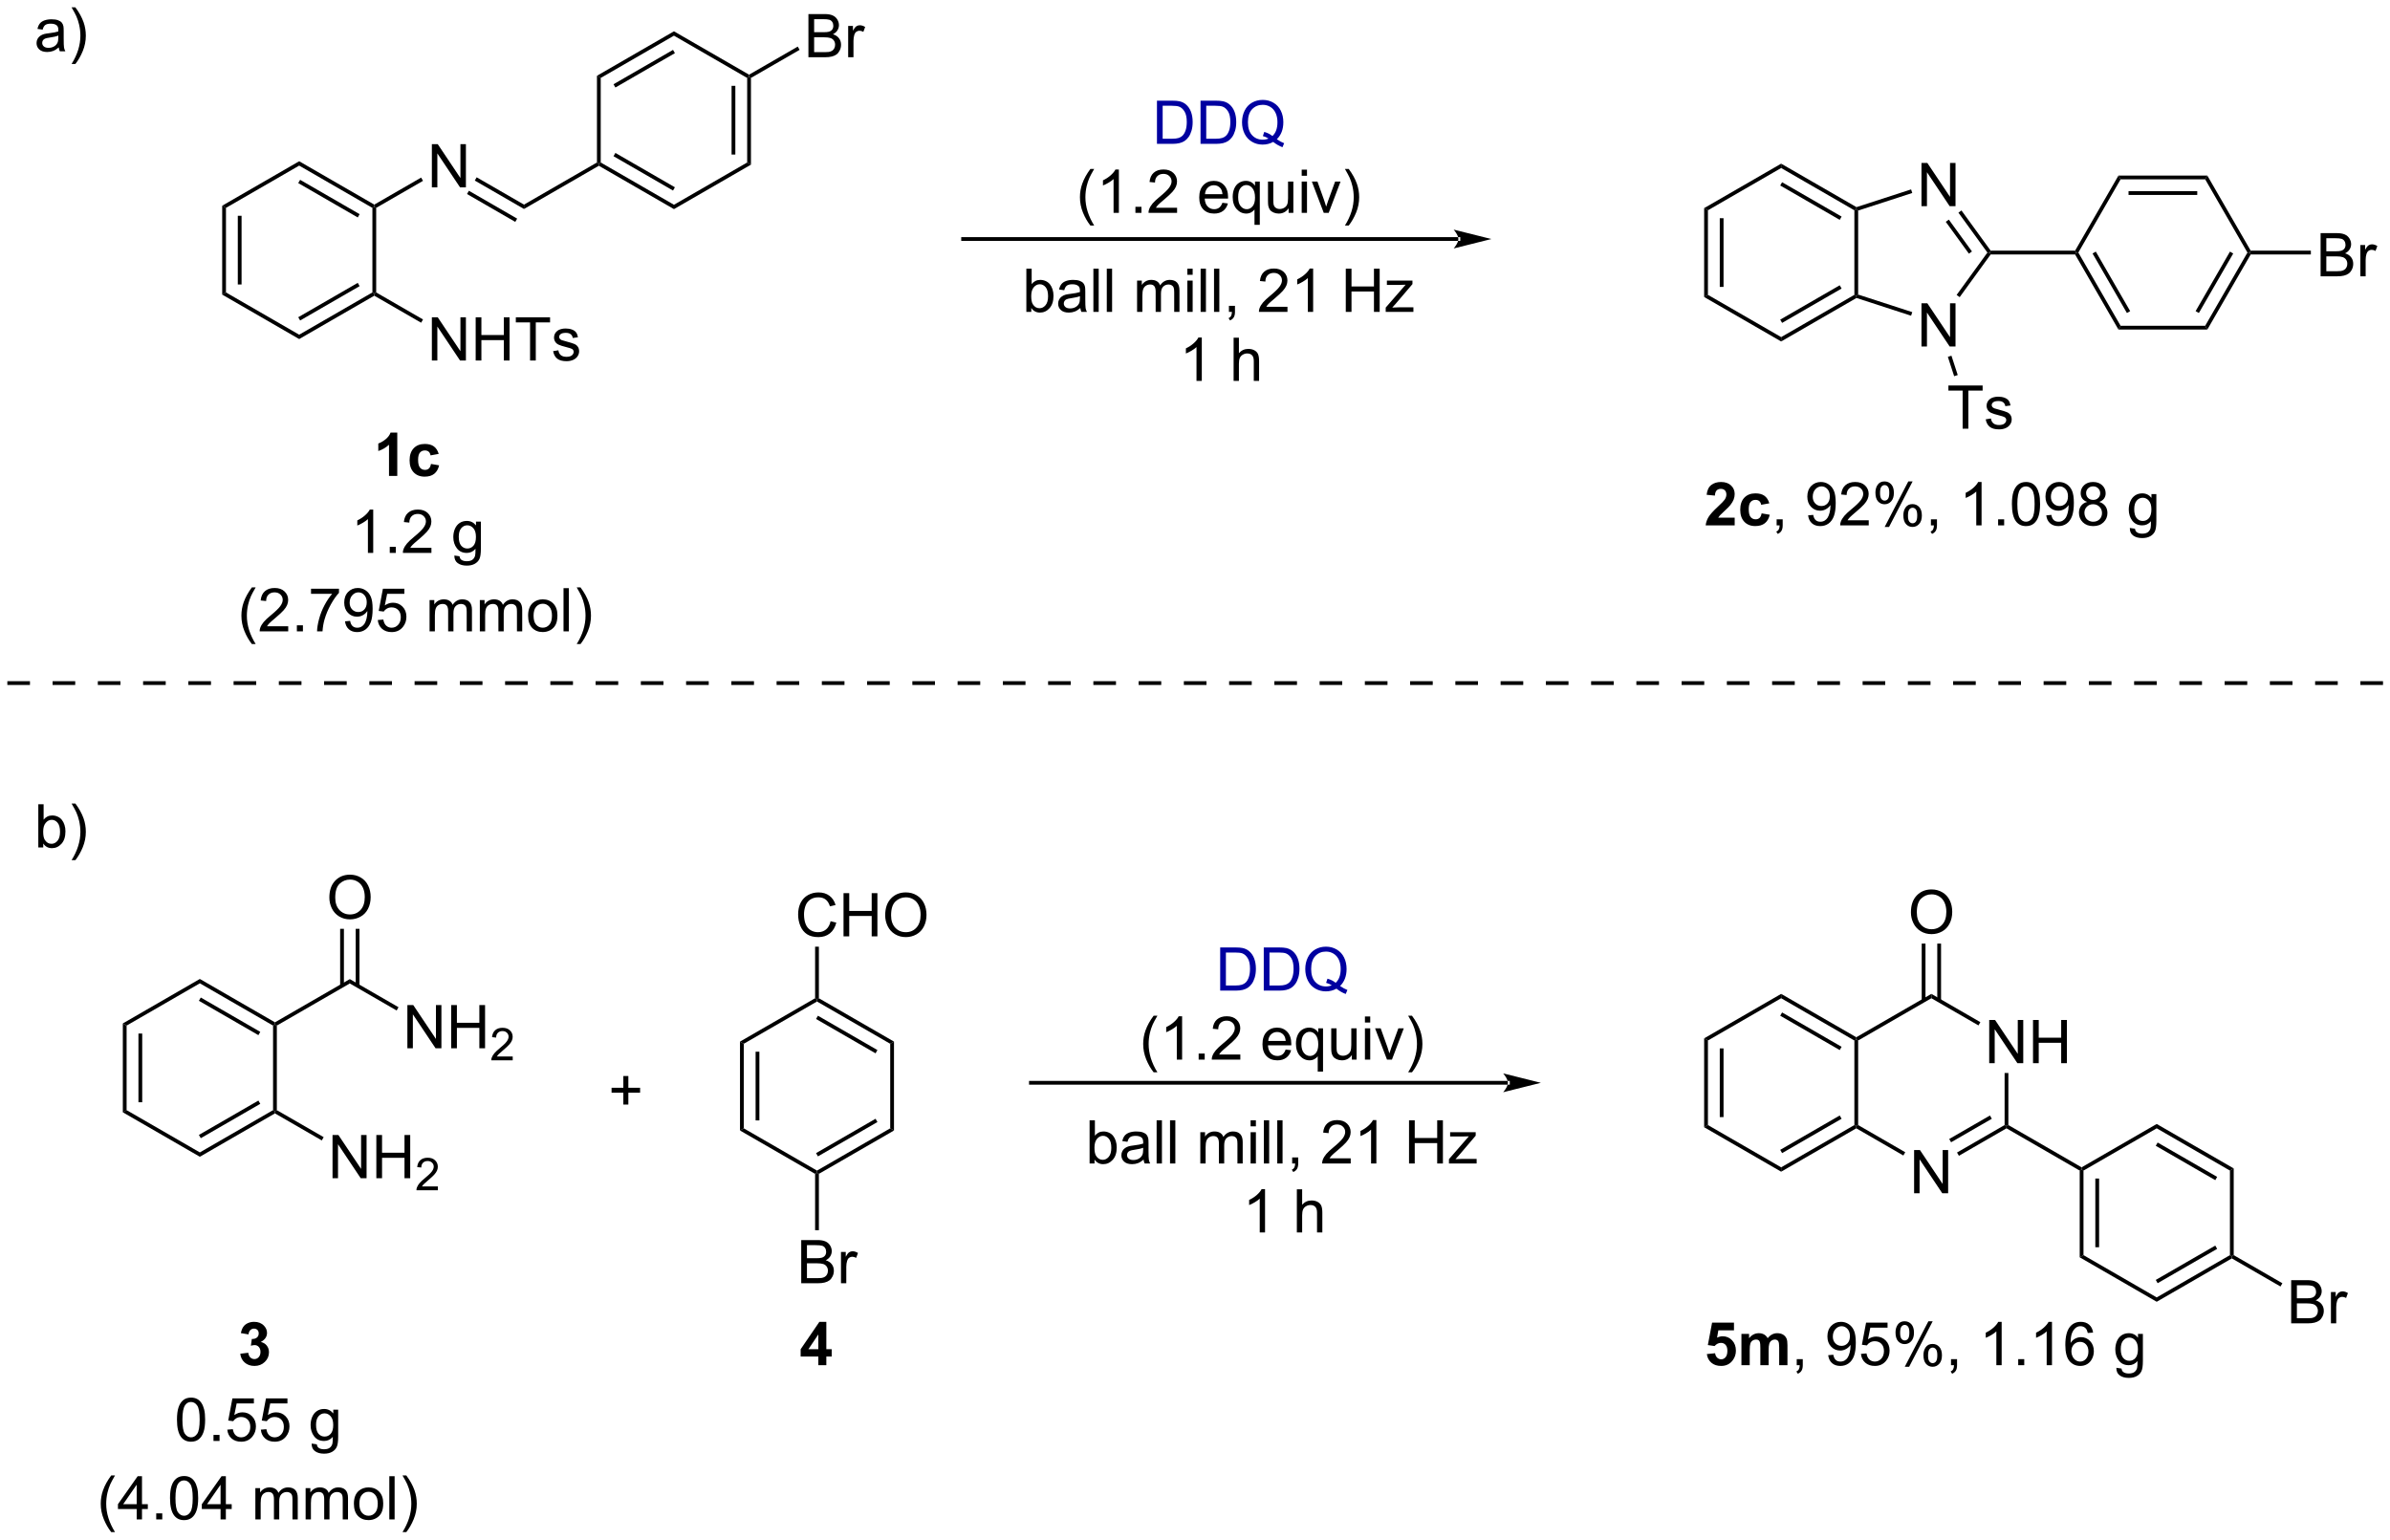 <?xml version="1.0" encoding="UTF-8"?>
<!DOCTYPE svg PUBLIC '-//W3C//DTD SVG 1.0//EN'
          'http://www.w3.org/TR/2001/REC-SVG-20010904/DTD/svg10.dtd'>
<svg stroke-dasharray="none" shape-rendering="auto" xmlns="http://www.w3.org/2000/svg" font-family="'Dialog'" text-rendering="auto" width="90" fill-opacity="1" color-interpolation="auto" color-rendering="auto" preserveAspectRatio="xMidYMid meet" font-size="12px" viewBox="0 0 90 58" fill="black" xmlns:xlink="http://www.w3.org/1999/xlink" stroke="black" image-rendering="auto" stroke-miterlimit="10" stroke-linecap="square" stroke-linejoin="miter" font-style="normal" stroke-width="1" height="58" stroke-dashoffset="0" font-weight="normal" stroke-opacity="1"
><!--Generated by the Batik Graphics2D SVG Generator--><defs id="genericDefs"
  /><g
  ><defs id="defs1"
    ><clipPath clipPathUnits="userSpaceOnUse" id="clipPath1"
      ><path d="M0.646 2.059 L326.655 2.059 L326.655 212.031 L0.646 212.031 L0.646 2.059 Z"
      /></clipPath
      ><clipPath clipPathUnits="userSpaceOnUse" id="clipPath2"
      ><path d="M-4.806 18.756 L-4.806 222.889 L312.139 222.889 L312.139 18.756 Z"
      /></clipPath
    ></defs
    ><g transform="scale(0.276,0.276) translate(-0.646,-2.059) matrix(1.029,0,0,1.029,5.589,-17.233)"
    ><path d="M11.483 154.463 L11.983 154.751 L11.983 165.963 L11.483 166.251 ZM13.553 155.802 L13.553 164.912 L14.053 164.912 L14.053 155.802 Z" stroke="none" clip-path="url(#clipPath2)"
    /></g
    ><g transform="matrix(0.284,0,0,0.284,1.365,-5.326)"
    ><path d="M11.483 166.251 L11.983 165.963 L21.692 171.568 L21.692 172.145 Z" stroke="none" clip-path="url(#clipPath2)"
    /></g
    ><g transform="matrix(0.284,0,0,0.284,1.365,-5.326)"
    ><path d="M21.692 172.145 L21.692 171.568 L31.401 165.963 L31.651 166.107 L31.651 166.395 ZM21.817 169.683 L29.706 165.128 L29.456 164.695 L21.567 169.25 Z" stroke="none" clip-path="url(#clipPath2)"
    /></g
    ><g transform="matrix(0.284,0,0,0.284,1.365,-5.326)"
    ><path d="M31.901 165.963 L31.651 166.107 L31.401 165.963 L31.401 154.751 L31.651 154.607 L31.901 154.751 Z" stroke="none" clip-path="url(#clipPath2)"
    /></g
    ><g transform="matrix(0.284,0,0,0.284,1.365,-5.326)"
    ><path d="M31.651 154.318 L31.651 154.607 L31.401 154.751 L21.692 149.145 L21.692 148.568 ZM29.706 155.585 L21.817 151.03 L21.567 151.464 L29.456 156.018 Z" stroke="none" clip-path="url(#clipPath2)"
    /></g
    ><g transform="matrix(0.284,0,0,0.284,1.365,-5.326)"
    ><path d="M21.692 148.568 L21.692 149.145 L11.983 154.751 L11.483 154.463 Z" stroke="none" clip-path="url(#clipPath2)"
    /></g
    ><g transform="matrix(0.284,0,0,0.284,1.365,-5.326)"
    ><path d="M31.901 154.751 L31.651 154.607 L31.651 154.318 L41.576 148.588 L41.576 149.165 Z" stroke="none" clip-path="url(#clipPath2)"
    /></g
    ><g transform="matrix(0.284,0,0,0.284,1.365,-5.326)"
    ><path d="M49.21 157.757 L49.21 152.03 L49.989 152.03 L52.997 156.525 L52.997 152.03 L53.723 152.03 L53.723 157.757 L52.945 157.757 L49.937 153.257 L49.937 157.757 L49.21 157.757 ZM55.019 157.757 L55.019 152.03 L55.777 152.03 L55.777 154.382 L58.753 154.382 L58.753 152.03 L59.511 152.03 L59.511 157.757 L58.753 157.757 L58.753 155.056 L55.777 155.056 L55.777 157.757 L55.019 157.757 Z" stroke="none" clip-path="url(#clipPath2)"
    /></g
    ><g transform="matrix(0.284,0,0,0.284,1.365,-5.326)"
    ><path d="M63.177 158.849 L63.177 159.357 L60.337 159.357 Q60.331 159.165 60.4 158.99 Q60.507 158.701 60.745 158.419 Q60.986 158.138 61.437 157.769 Q62.136 157.195 62.382 156.859 Q62.628 156.523 62.628 156.224 Q62.628 155.911 62.404 155.697 Q62.181 155.48 61.82 155.48 Q61.439 155.48 61.21 155.708 Q60.982 155.937 60.98 156.341 L60.437 156.286 Q60.493 155.679 60.857 155.363 Q61.22 155.044 61.831 155.044 Q62.45 155.044 62.81 155.388 Q63.171 155.73 63.171 156.236 Q63.171 156.494 63.066 156.744 Q62.96 156.992 62.714 157.267 Q62.47 157.542 61.902 158.023 Q61.427 158.421 61.292 158.564 Q61.158 158.706 61.07 158.849 L63.177 158.849 Z" stroke="none" clip-path="url(#clipPath2)"
    /></g
    ><g transform="matrix(0.284,0,0,0.284,1.365,-5.326)"
    ><path d="M41.576 149.165 L41.576 148.588 L48.035 152.317 L47.785 152.75 Z" stroke="none" clip-path="url(#clipPath2)"
    /></g
    ><g transform="matrix(0.284,0,0,0.284,1.365,-5.326)"
    ><path d="M39.286 174.987 L39.286 169.26 L40.064 169.26 L43.072 173.755 L43.072 169.26 L43.799 169.26 L43.799 174.987 L43.02 174.987 L40.012 170.487 L40.012 174.987 L39.286 174.987 ZM45.094 174.987 L45.094 169.26 L45.852 169.26 L45.852 171.612 L48.828 171.612 L48.828 169.26 L49.586 169.26 L49.586 174.987 L48.828 174.987 L48.828 172.286 L45.852 172.286 L45.852 174.987 L45.094 174.987 Z" stroke="none" clip-path="url(#clipPath2)"
    /></g
    ><g transform="matrix(0.284,0,0,0.284,1.365,-5.326)"
    ><path d="M53.252 176.079 L53.252 176.587 L50.413 176.587 Q50.407 176.395 50.475 176.22 Q50.583 175.931 50.821 175.649 Q51.061 175.368 51.512 174.999 Q52.211 174.425 52.458 174.089 Q52.704 173.753 52.704 173.454 Q52.704 173.142 52.479 172.927 Q52.256 172.71 51.895 172.71 Q51.514 172.71 51.286 172.938 Q51.057 173.167 51.055 173.571 L50.512 173.517 Q50.569 172.909 50.932 172.593 Q51.295 172.274 51.907 172.274 Q52.526 172.274 52.885 172.618 Q53.246 172.96 53.246 173.466 Q53.246 173.724 53.141 173.974 Q53.036 174.222 52.789 174.497 Q52.545 174.772 51.977 175.253 Q51.502 175.651 51.368 175.794 Q51.233 175.936 51.145 176.079 L53.252 176.079 Z" stroke="none" clip-path="url(#clipPath2)"
    /></g
    ><g transform="matrix(0.284,0,0,0.284,1.365,-5.326)"
    ><path d="M31.651 166.395 L31.651 166.107 L31.901 165.963 L38.111 169.547 L37.861 169.98 Z" stroke="none" clip-path="url(#clipPath2)"
    /></g
    ><g transform="matrix(0.284,0,0,0.284,1.365,-5.326)"
    ><path d="M38.864 137.778 Q38.864 136.351 39.63 135.546 Q40.395 134.739 41.606 134.739 Q42.398 134.739 43.033 135.119 Q43.672 135.496 44.005 136.173 Q44.341 136.851 44.341 137.71 Q44.341 138.582 43.989 139.27 Q43.638 139.957 42.992 140.311 Q42.349 140.666 41.601 140.666 Q40.794 140.666 40.156 140.275 Q39.52 139.882 39.192 139.207 Q38.864 138.53 38.864 137.778 ZM39.645 137.788 Q39.645 138.825 40.2 139.421 Q40.758 140.015 41.599 140.015 Q42.453 140.015 43.005 139.413 Q43.559 138.811 43.559 137.707 Q43.559 137.007 43.323 136.486 Q43.086 135.965 42.63 135.679 Q42.177 135.39 41.609 135.39 Q40.804 135.39 40.224 135.944 Q39.645 136.496 39.645 137.788 Z" stroke="none" clip-path="url(#clipPath2)"
    /></g
    ><g transform="matrix(0.284,0,0,0.284,1.365,-5.326)"
    ><path d="M42.858 149.472 L42.858 141.919 L42.358 141.919 L42.358 149.472 ZM40.795 149.472 L40.795 141.919 L40.295 141.919 L40.295 149.472 Z" stroke="none" clip-path="url(#clipPath2)"
    /></g
    ><g transform="matrix(0.284,0,0,0.284,1.365,-5.326)"
    ><path d="M77.845 165.223 L77.845 163.652 L76.285 163.652 L76.285 162.996 L77.845 162.996 L77.845 161.439 L78.51 161.439 L78.51 162.996 L80.067 162.996 L80.067 163.652 L78.51 163.652 L78.51 165.223 L77.845 165.223 Z" stroke="none" clip-path="url(#clipPath2)"
    /></g
    ><g transform="matrix(0.284,0,0,0.284,1.365,-5.326)"
    ><path d="M221.156 156.441 L221.656 156.73 L221.656 167.941 L221.156 168.23 ZM223.226 157.78 L223.226 166.89 L223.726 166.89 L223.726 157.78 Z" stroke="none" clip-path="url(#clipPath2)"
    /></g
    ><g transform="matrix(0.284,0,0,0.284,1.365,-5.326)"
    ><path d="M221.156 168.23 L221.656 167.941 L231.366 173.547 L231.366 174.124 Z" stroke="none" clip-path="url(#clipPath2)"
    /></g
    ><g transform="matrix(0.284,0,0,0.284,1.365,-5.326)"
    ><path d="M231.366 174.124 L231.366 173.547 L241.075 167.941 L241.325 168.085 L241.325 168.374 ZM231.491 171.661 L239.38 167.107 L239.13 166.674 L231.241 171.228 Z" stroke="none" clip-path="url(#clipPath2)"
    /></g
    ><g transform="matrix(0.284,0,0,0.284,1.365,-5.326)"
    ><path d="M241.575 167.941 L241.325 168.085 L241.075 167.941 L241.075 156.73 L241.325 156.585 L241.575 156.73 Z" stroke="none" clip-path="url(#clipPath2)"
    /></g
    ><g transform="matrix(0.284,0,0,0.284,1.365,-5.326)"
    ><path d="M241.325 156.297 L241.325 156.585 L241.075 156.73 L231.366 151.124 L231.366 150.547 ZM239.38 157.564 L231.491 153.009 L231.241 153.442 L239.13 157.997 Z" stroke="none" clip-path="url(#clipPath2)"
    /></g
    ><g transform="matrix(0.284,0,0,0.284,1.365,-5.326)"
    ><path d="M231.366 150.547 L231.366 151.124 L221.656 156.73 L221.156 156.441 Z" stroke="none" clip-path="url(#clipPath2)"
    /></g
    ><g transform="matrix(0.284,0,0,0.284,1.365,-5.326)"
    ><path d="M248.994 176.985 L248.994 171.259 L249.772 171.259 L252.78 175.753 L252.78 171.259 L253.507 171.259 L253.507 176.985 L252.728 176.985 L249.72 172.485 L249.72 176.985 L248.994 176.985 Z" stroke="none" clip-path="url(#clipPath2)"
    /></g
    ><g transform="matrix(0.284,0,0,0.284,1.365,-5.326)"
    ><path d="M258.953 159.735 L258.953 154.009 L259.732 154.009 L262.74 158.503 L262.74 154.009 L263.466 154.009 L263.466 159.735 L262.687 159.735 L259.68 155.235 L259.68 159.735 L258.953 159.735 ZM264.762 159.735 L264.762 154.009 L265.519 154.009 L265.519 156.36 L268.496 156.36 L268.496 154.009 L269.254 154.009 L269.254 159.735 L268.496 159.735 L268.496 157.035 L265.519 157.035 L265.519 159.735 L264.762 159.735 Z" stroke="none" clip-path="url(#clipPath2)"
    /></g
    ><g transform="matrix(0.284,0,0,0.284,1.365,-5.326)"
    ><path d="M241.325 168.374 L241.325 168.085 L241.575 167.941 L247.819 171.546 L247.569 171.979 Z" stroke="none" clip-path="url(#clipPath2)"
    /></g
    ><g transform="matrix(0.284,0,0,0.284,1.365,-5.326)"
    ><path d="M254.934 172.017 L254.684 171.583 L260.994 167.941 L261.244 168.085 L261.244 168.374 ZM253.899 170.224 L259.299 167.107 L259.049 166.674 L253.649 169.791 Z" stroke="none" clip-path="url(#clipPath2)"
    /></g
    ><g transform="matrix(0.284,0,0,0.284,1.365,-5.326)"
    ><path d="M261.494 167.941 L261.244 168.085 L260.994 167.941 L260.994 161.035 L261.494 161.035 Z" stroke="none" clip-path="url(#clipPath2)"
    /></g
    ><g transform="matrix(0.284,0,0,0.284,1.365,-5.326)"
    ><path d="M257.778 154.296 L257.528 154.729 L251.284 151.124 L251.284 150.547 Z" stroke="none" clip-path="url(#clipPath2)"
    /></g
    ><g transform="matrix(0.284,0,0,0.284,1.365,-5.326)"
    ><path d="M251.284 150.547 L251.284 151.124 L241.575 156.73 L241.325 156.585 L241.325 156.297 Z" stroke="none" clip-path="url(#clipPath2)"
    /></g
    ><g transform="matrix(0.284,0,0,0.284,1.365,-5.326)"
    ><path d="M248.572 139.736 Q248.572 138.309 249.338 137.504 Q250.104 136.697 251.315 136.697 Q252.106 136.697 252.742 137.077 Q253.38 137.455 253.713 138.132 Q254.049 138.809 254.049 139.668 Q254.049 140.541 253.697 141.228 Q253.346 141.916 252.7 142.27 Q252.057 142.624 251.309 142.624 Q250.502 142.624 249.864 142.233 Q249.229 141.84 248.9 141.166 Q248.572 140.489 248.572 139.736 ZM249.354 139.746 Q249.354 140.783 249.908 141.379 Q250.466 141.973 251.307 141.973 Q252.161 141.973 252.713 141.371 Q253.268 140.77 253.268 139.666 Q253.268 138.965 253.031 138.444 Q252.794 137.923 252.338 137.637 Q251.885 137.348 251.317 137.348 Q250.512 137.348 249.932 137.903 Q249.354 138.455 249.354 139.746 Z" stroke="none" clip-path="url(#clipPath2)"
    /></g
    ><g transform="matrix(0.284,0,0,0.284,1.365,-5.326)"
    ><path d="M252.566 151.431 L252.566 143.877 L252.066 143.877 L252.066 151.431 ZM250.503 151.431 L250.503 143.877 L250.003 143.877 L250.003 151.431 Z" stroke="none" clip-path="url(#clipPath2)"
    /></g
    ><g transform="matrix(0.284,0,0,0.284,1.365,-5.326)"
    ><path d="M0.927 131.131 L0.273 131.131 L0.273 125.404 L0.977 125.404 L0.977 127.446 Q1.422 126.888 2.115 126.888 Q2.497 126.888 2.838 127.042 Q3.18 127.196 3.401 127.477 Q3.622 127.756 3.747 128.151 Q3.872 128.545 3.872 128.993 Q3.872 130.06 3.344 130.644 Q2.818 131.224 2.078 131.224 Q1.344 131.224 0.927 130.61 L0.927 131.131 ZM0.919 129.024 Q0.919 129.771 1.122 130.102 Q1.453 130.646 2.021 130.646 Q2.482 130.646 2.818 130.245 Q3.154 129.844 3.154 129.053 Q3.154 128.24 2.831 127.855 Q2.508 127.466 2.052 127.466 Q1.591 127.466 1.255 127.868 Q0.919 128.266 0.919 129.024 ZM5.189 132.815 L4.684 132.815 Q5.853 130.938 5.853 129.06 Q5.853 128.326 5.684 127.602 Q5.551 127.016 5.314 126.477 Q5.16 126.125 4.684 125.305 L5.189 125.305 Q5.923 126.287 6.275 127.274 Q6.574 128.125 6.574 129.055 Q6.574 130.11 6.171 131.097 Q5.767 132.081 5.189 132.815 Z" stroke="none" clip-path="url(#clipPath2)"
    /></g
    ><g transform="matrix(0.284,0,0,0.284,1.365,-5.326)"
    ><path d="M261.244 168.374 L261.244 168.085 L261.494 167.941 L271.203 173.547 L271.203 173.835 L270.953 173.98 Z" stroke="none" clip-path="url(#clipPath2)"
    /></g
    ><g fill="rgb(0,0,160)" transform="matrix(0.284,0,0,0.284,1.365,-5.326)" stroke="rgb(0,0,160)"
    ><path d="M156.984 150.114 L156.984 144.388 L158.958 144.388 Q159.625 144.388 159.977 144.468 Q160.469 144.583 160.818 144.88 Q161.271 145.263 161.495 145.859 Q161.719 146.453 161.719 147.218 Q161.719 147.872 161.565 148.377 Q161.414 148.88 161.175 149.211 Q160.938 149.539 160.654 149.729 Q160.373 149.919 159.971 150.018 Q159.57 150.114 159.052 150.114 L156.984 150.114 ZM157.742 149.437 L158.966 149.437 Q159.531 149.437 159.854 149.333 Q160.177 149.226 160.367 149.036 Q160.638 148.765 160.787 148.312 Q160.938 147.856 160.938 147.208 Q160.938 146.31 160.643 145.828 Q160.349 145.343 159.927 145.179 Q159.623 145.062 158.945 145.062 L157.742 145.062 L157.742 149.437 ZM162.762 150.114 L162.762 144.388 L164.736 144.388 Q165.403 144.388 165.754 144.468 Q166.246 144.583 166.595 144.88 Q167.048 145.263 167.272 145.859 Q167.496 146.453 167.496 147.218 Q167.496 147.872 167.343 148.377 Q167.191 148.88 166.952 149.211 Q166.715 149.539 166.431 149.729 Q166.15 149.919 165.749 150.018 Q165.348 150.114 164.829 150.114 L162.762 150.114 ZM163.52 149.437 L164.744 149.437 Q165.309 149.437 165.632 149.333 Q165.954 149.226 166.145 149.036 Q166.416 148.765 166.564 148.312 Q166.715 147.856 166.715 147.208 Q166.715 146.31 166.421 145.828 Q166.126 145.343 165.704 145.179 Q165.4 145.062 164.723 145.062 L163.52 145.062 L163.52 149.437 ZM172.88 149.5 Q173.406 149.864 173.852 150.031 L173.63 150.56 Q173.013 150.338 172.399 149.856 Q171.763 150.213 170.992 150.213 Q170.216 150.213 169.583 149.838 Q168.951 149.461 168.607 148.781 Q168.266 148.101 168.266 147.25 Q168.266 146.403 168.609 145.708 Q168.953 145.013 169.589 144.651 Q170.224 144.286 171.008 144.286 Q171.802 144.286 172.438 144.664 Q173.076 145.039 173.409 145.718 Q173.742 146.395 173.742 147.247 Q173.742 147.953 173.526 148.518 Q173.313 149.083 172.88 149.5 ZM171.211 148.531 Q171.867 148.716 172.294 149.078 Q172.961 148.468 172.961 147.247 Q172.961 146.552 172.724 146.034 Q172.49 145.513 172.034 145.226 Q171.578 144.937 171.013 144.937 Q170.164 144.937 169.604 145.518 Q169.047 146.099 169.047 147.25 Q169.047 148.367 169.599 148.966 Q170.154 149.562 171.013 149.562 Q171.419 149.562 171.779 149.411 Q171.422 149.179 171.029 149.083 L171.211 148.531 Z" stroke="none" clip-path="url(#clipPath2)"
    /></g
    ><g transform="matrix(0.284,0,0,0.284,1.365,-5.326)"
    ><path d="M148.162 160.949 Q147.578 160.215 147.175 159.23 Q146.774 158.243 146.774 157.189 Q146.774 156.259 147.076 155.407 Q147.427 154.421 148.162 153.439 L148.664 153.439 Q148.193 154.251 148.039 154.6 Q147.802 155.139 147.664 155.725 Q147.498 156.454 147.498 157.194 Q147.498 159.071 148.664 160.949 L148.162 160.949 ZM151.935 159.264 L151.232 159.264 L151.232 154.782 Q150.977 155.025 150.565 155.267 Q150.154 155.509 149.826 155.631 L149.826 154.952 Q150.414 154.673 150.854 154.28 Q151.297 153.884 151.482 153.514 L151.935 153.514 L151.935 159.264 ZM154.129 159.264 L154.129 158.462 L154.931 158.462 L154.931 159.264 L154.129 159.264 ZM159.654 158.587 L159.654 159.264 L155.867 159.264 Q155.859 159.009 155.951 158.775 Q156.094 158.389 156.412 158.014 Q156.732 157.639 157.333 157.147 Q158.266 156.381 158.594 155.934 Q158.922 155.486 158.922 155.087 Q158.922 154.671 158.623 154.384 Q158.326 154.095 157.844 154.095 Q157.336 154.095 157.031 154.4 Q156.727 154.704 156.724 155.243 L156 155.171 Q156.076 154.361 156.56 153.939 Q157.044 153.514 157.859 153.514 Q158.685 153.514 159.164 153.972 Q159.646 154.428 159.646 155.103 Q159.646 155.446 159.505 155.78 Q159.365 156.111 159.037 156.478 Q158.711 156.845 157.953 157.486 Q157.32 158.017 157.141 158.207 Q156.961 158.397 156.844 158.587 L159.654 158.587 ZM165.664 157.928 L166.391 158.017 Q166.219 158.655 165.753 159.006 Q165.289 159.358 164.568 159.358 Q163.656 159.358 163.123 158.798 Q162.591 158.236 162.591 157.225 Q162.591 156.178 163.13 155.6 Q163.669 155.022 164.529 155.022 Q165.359 155.022 165.886 155.59 Q166.414 156.155 166.414 157.181 Q166.414 157.243 166.412 157.368 L163.318 157.368 Q163.357 158.053 163.703 158.418 Q164.052 158.78 164.57 158.78 Q164.958 158.78 165.232 158.577 Q165.505 158.374 165.664 157.928 ZM163.357 156.79 L165.672 156.79 Q165.625 156.267 165.406 156.006 Q165.07 155.6 164.537 155.6 Q164.052 155.6 163.721 155.926 Q163.391 156.249 163.357 156.79 ZM169.918 160.855 L169.918 158.821 Q169.754 159.053 169.46 159.207 Q169.166 159.358 168.832 159.358 Q168.095 159.358 167.561 158.769 Q167.028 158.178 167.028 157.15 Q167.028 156.525 167.244 156.03 Q167.462 155.532 167.874 155.277 Q168.285 155.022 168.778 155.022 Q169.548 155.022 169.988 155.671 L169.988 155.116 L170.621 155.116 L170.621 160.855 L169.918 160.855 ZM167.751 157.178 Q167.751 157.978 168.087 158.379 Q168.423 158.78 168.892 158.78 Q169.34 158.78 169.663 158.4 Q169.988 158.017 169.988 157.241 Q169.988 156.413 169.647 155.996 Q169.306 155.577 168.845 155.577 Q168.387 155.577 168.069 155.965 Q167.751 156.353 167.751 157.178 ZM174.443 159.264 L174.443 158.655 Q173.958 159.358 173.125 159.358 Q172.758 159.358 172.44 159.217 Q172.123 159.077 171.966 158.863 Q171.813 158.65 171.75 158.342 Q171.708 158.134 171.708 157.686 L171.708 155.116 L172.412 155.116 L172.412 157.415 Q172.412 157.967 172.453 158.157 Q172.521 158.436 172.734 158.595 Q172.951 158.751 173.266 158.751 Q173.583 158.751 173.859 158.59 Q174.138 158.428 174.253 158.15 Q174.367 157.868 174.367 157.337 L174.367 155.116 L175.07 155.116 L175.07 159.264 L174.443 159.264 ZM176.176 154.345 L176.176 153.538 L176.879 153.538 L176.879 154.345 L176.176 154.345 ZM176.176 159.264 L176.176 155.116 L176.879 155.116 L176.879 159.264 L176.176 159.264 ZM179.102 159.264 L177.524 155.116 L178.266 155.116 L179.156 157.6 Q179.302 158.001 179.422 158.436 Q179.516 158.108 179.685 157.647 L180.607 155.116 L181.328 155.116 L179.758 159.264 L179.102 159.264 ZM182.412 160.949 L181.906 160.949 Q183.076 159.071 183.076 157.194 Q183.076 156.459 182.906 155.736 Q182.774 155.15 182.537 154.611 Q182.383 154.259 181.906 153.439 L182.412 153.439 Q183.146 154.421 183.498 155.407 Q183.797 156.259 183.797 157.189 Q183.797 158.243 183.393 159.23 Q182.99 160.215 182.412 160.949 Z" stroke="none" clip-path="url(#clipPath2)"
    /></g
    ><g transform="matrix(0.284,0,0,0.284,1.365,-5.326)"
    ><path d="M140.322 173.034 L139.668 173.034 L139.668 167.308 L140.371 167.308 L140.371 169.349 Q140.817 168.792 141.509 168.792 Q141.892 168.792 142.233 168.946 Q142.574 169.099 142.796 169.381 Q143.017 169.659 143.142 170.055 Q143.267 170.448 143.267 170.896 Q143.267 171.964 142.738 172.547 Q142.212 173.128 141.473 173.128 Q140.738 173.128 140.322 172.513 L140.322 173.034 ZM140.314 170.928 Q140.314 171.675 140.517 172.006 Q140.848 172.55 141.416 172.55 Q141.876 172.55 142.212 172.149 Q142.548 171.748 142.548 170.956 Q142.548 170.144 142.225 169.758 Q141.903 169.37 141.447 169.37 Q140.986 169.37 140.65 169.771 Q140.314 170.17 140.314 170.928 ZM146.828 172.521 Q146.438 172.855 146.076 172.993 Q145.716 173.128 145.302 173.128 Q144.617 173.128 144.25 172.795 Q143.883 172.459 143.883 171.941 Q143.883 171.636 144.021 171.383 Q144.162 171.131 144.386 170.98 Q144.609 170.826 144.891 170.748 Q145.099 170.693 145.516 170.644 Q146.367 170.542 146.771 170.401 Q146.774 170.256 146.774 170.217 Q146.774 169.787 146.576 169.612 Q146.305 169.373 145.774 169.373 Q145.279 169.373 145.042 169.547 Q144.805 169.722 144.693 170.162 L144.005 170.068 Q144.099 169.628 144.313 169.357 Q144.529 169.084 144.935 168.938 Q145.341 168.792 145.875 168.792 Q146.406 168.792 146.737 168.917 Q147.071 169.042 147.227 169.232 Q147.383 169.42 147.446 169.709 Q147.482 169.888 147.482 170.357 L147.482 171.295 Q147.482 172.276 147.526 172.537 Q147.571 172.795 147.703 173.034 L146.969 173.034 Q146.859 172.816 146.828 172.521 ZM146.771 170.951 Q146.388 171.107 145.623 171.217 Q145.188 171.279 145.008 171.357 Q144.828 171.435 144.729 171.586 Q144.633 171.737 144.633 171.92 Q144.633 172.201 144.846 172.388 Q145.06 172.576 145.469 172.576 Q145.875 172.576 146.19 172.399 Q146.508 172.222 146.656 171.912 Q146.771 171.675 146.771 171.209 L146.771 170.951 ZM148.556 173.034 L148.556 167.308 L149.259 167.308 L149.259 173.034 L148.556 173.034 ZM150.333 173.034 L150.333 167.308 L151.037 167.308 L151.037 173.034 L150.333 173.034 ZM154.349 173.034 L154.349 168.886 L154.977 168.886 L154.977 169.467 Q155.172 169.162 155.495 168.977 Q155.821 168.792 156.234 168.792 Q156.696 168.792 156.99 168.985 Q157.287 169.175 157.406 169.519 Q157.899 168.792 158.688 168.792 Q159.305 168.792 159.636 169.133 Q159.969 169.474 159.969 170.185 L159.969 173.034 L159.271 173.034 L159.271 170.42 Q159.271 169.998 159.201 169.813 Q159.133 169.628 158.953 169.516 Q158.774 169.401 158.531 169.401 Q158.094 169.401 157.805 169.693 Q157.516 169.982 157.516 170.623 L157.516 173.034 L156.813 173.034 L156.813 170.339 Q156.813 169.87 156.641 169.636 Q156.469 169.401 156.078 169.401 Q155.781 169.401 155.529 169.558 Q155.279 169.714 155.164 170.016 Q155.052 170.316 155.052 170.881 L155.052 173.034 L154.349 173.034 ZM161.016 168.115 L161.016 167.308 L161.719 167.308 L161.719 168.115 L161.016 168.115 ZM161.016 173.034 L161.016 168.886 L161.719 168.886 L161.719 173.034 L161.016 173.034 ZM162.775 173.034 L162.775 167.308 L163.478 167.308 L163.478 173.034 L162.775 173.034 ZM164.552 173.034 L164.552 167.308 L165.255 167.308 L165.255 173.034 L164.552 173.034 ZM166.528 173.034 L166.528 172.232 L167.33 172.232 L167.33 173.034 Q167.33 173.477 167.173 173.748 Q167.017 174.019 166.676 174.167 L166.481 173.868 Q166.705 173.769 166.809 173.579 Q166.916 173.391 166.926 173.034 L166.528 173.034 ZM174.291 172.357 L174.291 173.034 L170.504 173.034 Q170.496 172.779 170.587 172.545 Q170.731 172.159 171.048 171.784 Q171.369 171.409 171.97 170.917 Q172.903 170.151 173.231 169.704 Q173.559 169.256 173.559 168.857 Q173.559 168.441 173.259 168.154 Q172.962 167.865 172.481 167.865 Q171.973 167.865 171.668 168.17 Q171.363 168.474 171.361 169.013 L170.637 168.941 Q170.712 168.131 171.197 167.709 Q171.681 167.284 172.496 167.284 Q173.322 167.284 173.801 167.743 Q174.283 168.198 174.283 168.873 Q174.283 169.217 174.142 169.55 Q174.001 169.881 173.673 170.248 Q173.348 170.615 172.59 171.256 Q171.957 171.787 171.778 171.977 Q171.598 172.167 171.481 172.357 L174.291 172.357 ZM177.693 173.034 L176.99 173.034 L176.99 168.553 Q176.734 168.795 176.323 169.037 Q175.912 169.279 175.583 169.401 L175.583 168.722 Q176.172 168.443 176.612 168.05 Q177.055 167.654 177.24 167.284 L177.693 167.284 L177.693 173.034 ZM182.024 173.034 L182.024 167.308 L182.781 167.308 L182.781 169.659 L185.758 169.659 L185.758 167.308 L186.516 167.308 L186.516 173.034 L185.758 173.034 L185.758 170.334 L182.781 170.334 L182.781 173.034 L182.024 173.034 ZM187.317 173.034 L187.317 172.464 L189.957 169.433 Q189.509 169.456 189.166 169.456 L187.473 169.456 L187.473 168.886 L190.863 168.886 L190.863 169.349 L188.619 171.982 L188.184 172.464 Q188.658 172.428 189.072 172.428 L190.988 172.428 L190.988 173.034 L187.317 173.034 Z" stroke="none" clip-path="url(#clipPath2)"
    /></g
    ><g transform="matrix(0.284,0,0,0.284,1.365,-5.326)"
    ><path d="M162.931 182.184 L162.228 182.184 L162.228 177.703 Q161.973 177.945 161.561 178.187 Q161.15 178.429 160.822 178.552 L160.822 177.872 Q161.41 177.593 161.85 177.2 Q162.293 176.804 162.478 176.434 L162.931 176.434 L162.931 182.184 ZM167.15 182.184 L167.15 176.458 L167.853 176.458 L167.853 178.512 Q168.345 177.942 169.095 177.942 Q169.556 177.942 169.895 178.125 Q170.236 178.304 170.382 178.625 Q170.528 178.945 170.528 179.554 L170.528 182.184 L169.824 182.184 L169.824 179.554 Q169.824 179.028 169.595 178.789 Q169.369 178.546 168.949 178.546 Q168.637 178.546 168.361 178.71 Q168.087 178.872 167.97 179.15 Q167.853 179.427 167.853 179.914 L167.853 182.184 L167.15 182.184 Z" stroke="none" clip-path="url(#clipPath2)"
    /></g
    ><g transform="matrix(0.284,0,0,0.284,1.365,-5.326)"
    ><path d="M93.313 156.875 L93.813 157.163 L93.813 168.375 L93.313 168.663 ZM95.383 158.214 L95.383 167.324 L95.883 167.324 L95.883 158.214 Z" stroke="none" clip-path="url(#clipPath2)"
    /></g
    ><g transform="matrix(0.284,0,0,0.284,1.365,-5.326)"
    ><path d="M93.313 168.663 L93.813 168.375 L103.523 173.98 L103.523 174.269 L103.273 174.413 Z" stroke="none" clip-path="url(#clipPath2)"
    /></g
    ><g transform="matrix(0.284,0,0,0.284,1.365,-5.326)"
    ><path d="M103.773 174.413 L103.523 174.269 L103.523 173.98 L113.232 168.375 L113.732 168.663 ZM103.648 172.095 L111.537 167.54 L111.287 167.107 L103.398 171.662 Z" stroke="none" clip-path="url(#clipPath2)"
    /></g
    ><g transform="matrix(0.284,0,0,0.284,1.365,-5.326)"
    ><path d="M113.732 168.663 L113.232 168.375 L113.232 157.163 L113.732 156.875 Z" stroke="none" clip-path="url(#clipPath2)"
    /></g
    ><g transform="matrix(0.284,0,0,0.284,1.365,-5.326)"
    ><path d="M113.732 156.875 L113.232 157.163 L103.523 151.558 L103.523 151.269 L103.773 151.125 ZM111.537 157.998 L103.648 153.443 L103.398 153.876 L111.287 158.43 Z" stroke="none" clip-path="url(#clipPath2)"
    /></g
    ><g transform="matrix(0.284,0,0,0.284,1.365,-5.326)"
    ><path d="M103.273 151.125 L103.523 151.269 L103.523 151.558 L93.813 157.163 L93.313 156.875 Z" stroke="none" clip-path="url(#clipPath2)"
    /></g
    ><g transform="matrix(0.284,0,0,0.284,1.365,-5.326)"
    ><path d="M101.433 188.919 L101.433 183.192 L103.582 183.192 Q104.238 183.192 104.634 183.367 Q105.032 183.539 105.257 183.901 Q105.48 184.263 105.48 184.656 Q105.48 185.023 105.28 185.349 Q105.082 185.672 104.681 185.872 Q105.199 186.023 105.478 186.39 Q105.759 186.757 105.759 187.257 Q105.759 187.661 105.587 188.007 Q105.418 188.351 105.168 188.539 Q104.918 188.726 104.54 188.822 Q104.165 188.919 103.618 188.919 L101.433 188.919 ZM102.191 185.599 L103.431 185.599 Q103.933 185.599 104.152 185.531 Q104.441 185.445 104.587 185.247 Q104.736 185.047 104.736 184.747 Q104.736 184.461 104.598 184.244 Q104.462 184.028 104.207 183.947 Q103.954 183.867 103.337 183.867 L102.191 183.867 L102.191 185.599 ZM102.191 188.242 L103.618 188.242 Q103.986 188.242 104.134 188.216 Q104.394 188.169 104.569 188.06 Q104.746 187.95 104.858 187.742 Q104.973 187.531 104.973 187.257 Q104.973 186.937 104.808 186.703 Q104.644 186.466 104.353 186.369 Q104.064 186.273 103.517 186.273 L102.191 186.273 L102.191 188.242 ZM106.704 188.919 L106.704 184.77 L107.337 184.77 L107.337 185.398 Q107.579 184.958 107.782 184.817 Q107.988 184.677 108.236 184.677 Q108.59 184.677 108.957 184.903 L108.715 185.554 Q108.457 185.403 108.199 185.403 Q107.97 185.403 107.785 185.541 Q107.603 185.679 107.525 185.927 Q107.407 186.302 107.407 186.747 L107.407 188.919 L106.704 188.919 Z" stroke="none" clip-path="url(#clipPath2)"
    /></g
    ><g transform="matrix(0.284,0,0,0.284,1.365,-5.326)"
    ><path d="M103.273 174.413 L103.523 174.269 L103.773 174.413 L103.773 181.885 L103.273 181.885 Z" stroke="none" clip-path="url(#clipPath2)"
    /></g
    ><g transform="matrix(0.284,0,0,0.284,1.365,-5.326)"
    ><path d="M105.326 140.911 L106.084 141.101 Q105.847 142.036 105.227 142.528 Q104.607 143.018 103.714 143.018 Q102.787 143.018 102.206 142.64 Q101.628 142.263 101.323 141.549 Q101.021 140.833 101.021 140.013 Q101.021 139.117 101.362 138.453 Q101.706 137.786 102.336 137.44 Q102.966 137.093 103.724 137.093 Q104.584 137.093 105.169 137.531 Q105.755 137.968 105.987 138.763 L105.24 138.937 Q105.042 138.312 104.662 138.028 Q104.284 137.742 103.709 137.742 Q103.05 137.742 102.604 138.06 Q102.162 138.375 101.982 138.909 Q101.802 139.442 101.802 140.007 Q101.802 140.739 102.016 141.284 Q102.229 141.828 102.677 142.099 Q103.128 142.367 103.651 142.367 Q104.287 142.367 104.727 142 Q105.169 141.632 105.326 140.911 ZM107.041 142.919 L107.041 137.192 L107.798 137.192 L107.798 139.544 L110.775 139.544 L110.775 137.192 L111.533 137.192 L111.533 142.919 L110.775 142.919 L110.775 140.218 L107.798 140.218 L107.798 142.919 L107.041 142.919 ZM112.565 140.13 Q112.565 138.703 113.331 137.898 Q114.097 137.091 115.308 137.091 Q116.099 137.091 116.735 137.471 Q117.373 137.849 117.706 138.526 Q118.042 139.203 118.042 140.062 Q118.042 140.935 117.69 141.622 Q117.339 142.31 116.693 142.664 Q116.05 143.018 115.302 143.018 Q114.495 143.018 113.857 142.627 Q113.222 142.234 112.893 141.56 Q112.565 140.882 112.565 140.13 ZM113.347 140.14 Q113.347 141.177 113.901 141.773 Q114.459 142.367 115.3 142.367 Q116.154 142.367 116.706 141.765 Q117.261 141.164 117.261 140.06 Q117.261 139.359 117.024 138.838 Q116.787 138.317 116.331 138.031 Q115.878 137.742 115.31 137.742 Q114.505 137.742 113.925 138.297 Q113.347 138.849 113.347 140.14 Z" stroke="none" clip-path="url(#clipPath2)"
    /></g
    ><g transform="matrix(0.284,0,0,0.284,1.365,-5.326)"
    ><path d="M103.773 151.125 L103.523 151.269 L103.273 151.125 L103.273 144.289 L103.773 144.289 Z" stroke="none" clip-path="url(#clipPath2)"
    /></g
    ><g transform="matrix(0.284,0,0,0.284,1.365,-5.326)"
    ><path d="M27.052 198.264 L28.114 198.136 Q28.164 198.542 28.385 198.758 Q28.609 198.972 28.927 198.972 Q29.265 198.972 29.497 198.714 Q29.732 198.456 29.732 198.019 Q29.732 197.605 29.508 197.363 Q29.286 197.12 28.966 197.12 Q28.755 197.12 28.461 197.201 L28.583 196.308 Q29.028 196.318 29.263 196.115 Q29.497 195.91 29.497 195.568 Q29.497 195.279 29.325 195.107 Q29.153 194.935 28.867 194.935 Q28.586 194.935 28.385 195.131 Q28.187 195.326 28.146 195.701 L27.133 195.529 Q27.239 195.011 27.45 194.701 Q27.664 194.389 28.044 194.212 Q28.427 194.035 28.898 194.035 Q29.708 194.035 30.195 194.55 Q30.599 194.972 30.599 195.503 Q30.599 196.256 29.773 196.706 Q30.265 196.81 30.56 197.178 Q30.857 197.545 30.857 198.066 Q30.857 198.818 30.305 199.352 Q29.755 199.883 28.935 199.883 Q28.156 199.883 27.643 199.435 Q27.133 198.988 27.052 198.264 Z" stroke="none" clip-path="url(#clipPath2)"
    /></g
    ><g transform="matrix(0.284,0,0,0.284,1.365,-5.326)"
    ><path d="M103.699 199.785 L103.699 198.631 L101.355 198.631 L101.355 197.67 L103.84 194.035 L104.761 194.035 L104.761 197.667 L105.472 197.667 L105.472 198.631 L104.761 198.631 L104.761 199.785 L103.699 199.785 ZM103.699 197.667 L103.699 195.709 L102.384 197.667 L103.699 197.667 Z" stroke="none" clip-path="url(#clipPath2)"
    /></g
    ><g transform="matrix(0.284,0,0,0.284,1.365,-5.326)"
    ><path d="M221.513 198.31 L222.607 198.199 Q222.654 198.568 222.883 198.787 Q223.115 199.003 223.414 199.003 Q223.758 199.003 223.995 198.725 Q224.235 198.443 224.235 197.881 Q224.235 197.355 223.998 197.092 Q223.763 196.826 223.383 196.826 Q222.912 196.826 222.537 197.245 L221.646 197.115 L222.209 194.136 L225.11 194.136 L225.11 195.162 L223.039 195.162 L222.867 196.136 Q223.235 195.951 223.617 195.951 Q224.349 195.951 224.857 196.482 Q225.365 197.014 225.365 197.863 Q225.365 198.568 224.953 199.123 Q224.396 199.883 223.404 199.883 Q222.61 199.883 222.11 199.456 Q221.61 199.029 221.513 198.31 ZM226.098 195.636 L227.111 195.636 L227.111 196.201 Q227.653 195.542 228.403 195.542 Q228.801 195.542 229.093 195.706 Q229.387 195.87 229.575 196.201 Q229.848 195.87 230.163 195.706 Q230.481 195.542 230.84 195.542 Q231.298 195.542 231.613 195.727 Q231.931 195.912 232.088 196.272 Q232.2 196.537 232.2 197.131 L232.2 199.785 L231.103 199.785 L231.103 197.412 Q231.103 196.795 230.988 196.615 Q230.838 196.381 230.52 196.381 Q230.291 196.381 230.088 196.522 Q229.884 196.662 229.793 196.935 Q229.705 197.206 229.705 197.792 L229.705 199.785 L228.606 199.785 L228.606 197.511 Q228.606 196.904 228.546 196.73 Q228.488 196.553 228.366 196.467 Q228.244 196.381 228.033 196.381 Q227.778 196.381 227.575 196.519 Q227.371 196.654 227.283 196.912 Q227.197 197.17 227.197 197.769 L227.197 199.785 L226.098 199.785 L226.098 195.636 Z" stroke="none" clip-path="url(#clipPath2)"
    /></g
    ><g transform="matrix(0.284,0,0,0.284,1.365,-5.326)"
    ><path d="M233.43 199.785 L233.43 198.982 L234.232 198.982 L234.232 199.785 Q234.232 200.227 234.076 200.498 Q233.919 200.769 233.578 200.917 L233.383 200.618 Q233.607 200.519 233.711 200.329 Q233.818 200.141 233.828 199.785 L233.43 199.785 Z" stroke="none" clip-path="url(#clipPath2)"
    /></g
    ><g transform="matrix(0.284,0,0,0.284,1.365,-5.326)"
    ><path d="M237.602 198.459 L238.279 198.397 Q238.365 198.873 238.607 199.089 Q238.849 199.303 239.227 199.303 Q239.552 199.303 239.795 199.154 Q240.039 199.006 240.196 198.758 Q240.352 198.511 240.456 198.089 Q240.563 197.667 240.563 197.23 Q240.563 197.183 240.56 197.089 Q240.349 197.425 239.982 197.633 Q239.618 197.842 239.193 197.842 Q238.482 197.842 237.99 197.326 Q237.498 196.81 237.498 195.967 Q237.498 195.097 238.011 194.566 Q238.524 194.035 239.297 194.035 Q239.857 194.035 240.318 194.337 Q240.782 194.636 241.021 195.193 Q241.263 195.748 241.263 196.803 Q241.263 197.902 241.024 198.553 Q240.787 199.201 240.315 199.542 Q239.844 199.883 239.211 199.883 Q238.539 199.883 238.112 199.511 Q237.688 199.136 237.602 198.459 ZM240.482 195.933 Q240.482 195.326 240.159 194.972 Q239.836 194.615 239.383 194.615 Q238.914 194.615 238.565 194.998 Q238.219 195.381 238.219 195.99 Q238.219 196.537 238.55 196.881 Q238.881 197.222 239.365 197.222 Q239.852 197.222 240.167 196.881 Q240.482 196.537 240.482 195.933 ZM241.947 198.285 L242.684 198.222 Q242.767 198.761 243.064 199.032 Q243.364 199.303 243.786 199.303 Q244.293 199.303 244.645 198.92 Q244.996 198.537 244.996 197.904 Q244.996 197.303 244.658 196.956 Q244.322 196.607 243.775 196.607 Q243.434 196.607 243.161 196.764 Q242.887 196.917 242.731 197.162 L242.072 197.076 L242.627 194.136 L245.473 194.136 L245.473 194.808 L243.189 194.808 L242.879 196.347 Q243.395 195.988 243.963 195.988 Q244.713 195.988 245.228 196.508 Q245.744 197.027 245.744 197.842 Q245.744 198.62 245.291 199.185 Q244.739 199.883 243.786 199.883 Q243.004 199.883 242.509 199.446 Q242.017 199.006 241.947 198.285 ZM246.529 195.433 Q246.529 194.818 246.836 194.389 Q247.146 193.959 247.732 193.959 Q248.271 193.959 248.623 194.344 Q248.977 194.73 248.977 195.475 Q248.977 196.201 248.62 196.594 Q248.263 196.988 247.74 196.988 Q247.219 196.988 246.873 196.602 Q246.529 196.214 246.529 195.433 ZM247.75 194.443 Q247.49 194.443 247.315 194.67 Q247.141 194.897 247.141 195.503 Q247.141 196.053 247.315 196.279 Q247.493 196.503 247.75 196.503 Q248.016 196.503 248.19 196.277 Q248.365 196.05 248.365 195.449 Q248.365 194.894 248.188 194.67 Q248.013 194.443 247.75 194.443 ZM247.756 199.995 L250.888 193.959 L251.459 193.959 L248.336 199.995 L247.756 199.995 ZM250.232 198.441 Q250.232 197.824 250.539 197.397 Q250.849 196.967 251.438 196.967 Q251.977 196.967 252.331 197.352 Q252.685 197.738 252.685 198.482 Q252.685 199.209 252.326 199.602 Q251.969 199.995 251.443 199.995 Q250.922 199.995 250.576 199.607 Q250.232 199.217 250.232 198.441 ZM251.459 197.451 Q251.193 197.451 251.019 197.678 Q250.844 197.904 250.844 198.511 Q250.844 199.058 251.019 199.285 Q251.196 199.511 251.453 199.511 Q251.724 199.511 251.896 199.285 Q252.071 199.058 252.071 198.456 Q252.071 197.902 251.894 197.678 Q251.719 197.451 251.459 197.451 ZM253.887 199.785 L253.887 198.982 L254.689 198.982 L254.689 199.785 Q254.689 200.227 254.533 200.498 Q254.377 200.769 254.036 200.917 L253.84 200.618 Q254.064 200.519 254.168 200.329 Q254.275 200.141 254.286 199.785 L253.887 199.785 ZM260.603 199.785 L259.9 199.785 L259.9 195.303 Q259.645 195.545 259.233 195.787 Q258.822 196.029 258.494 196.152 L258.494 195.472 Q259.082 195.193 259.522 194.8 Q259.965 194.404 260.15 194.035 L260.603 194.035 L260.603 199.785 ZM262.797 199.785 L262.797 198.982 L263.599 198.982 L263.599 199.785 L262.797 199.785 ZM267.275 199.785 L266.572 199.785 L266.572 195.303 Q266.317 195.545 265.905 195.787 Q265.494 196.029 265.166 196.152 L265.166 195.472 Q265.754 195.193 266.194 194.8 Q266.637 194.404 266.822 194.035 L267.275 194.035 L267.275 199.785 ZM272.724 195.459 L272.024 195.514 Q271.93 195.1 271.758 194.912 Q271.474 194.613 271.055 194.613 Q270.719 194.613 270.466 194.8 Q270.133 195.042 269.94 195.508 Q269.75 195.972 269.743 196.831 Q269.998 196.443 270.365 196.256 Q270.732 196.068 271.133 196.068 Q271.836 196.068 272.331 196.587 Q272.826 197.105 272.826 197.925 Q272.826 198.464 272.591 198.928 Q272.36 199.389 271.954 199.636 Q271.547 199.883 271.032 199.883 Q270.154 199.883 269.599 199.238 Q269.045 198.589 269.045 197.105 Q269.045 195.443 269.657 194.691 Q270.193 194.035 271.099 194.035 Q271.774 194.035 272.206 194.415 Q272.638 194.792 272.724 195.459 ZM269.852 197.928 Q269.852 198.292 270.006 198.626 Q270.162 198.956 270.438 199.131 Q270.716 199.303 271.021 199.303 Q271.466 199.303 271.787 198.943 Q272.107 198.584 272.107 197.967 Q272.107 197.373 271.789 197.032 Q271.474 196.691 270.993 196.691 Q270.516 196.691 270.183 197.032 Q269.852 197.373 269.852 197.928 ZM275.813 200.128 L276.498 200.23 Q276.539 200.548 276.735 200.691 Q276.998 200.886 277.451 200.886 Q277.938 200.886 278.204 200.691 Q278.469 200.495 278.563 200.144 Q278.618 199.93 278.615 199.24 Q278.154 199.785 277.466 199.785 Q276.61 199.785 276.141 199.167 Q275.672 198.55 275.672 197.685 Q275.672 197.092 275.886 196.592 Q276.102 196.089 276.511 195.816 Q276.92 195.542 277.469 195.542 Q278.204 195.542 278.68 196.136 L278.68 195.636 L279.329 195.636 L279.329 199.222 Q279.329 200.191 279.131 200.594 Q278.935 201.001 278.506 201.235 Q278.079 201.469 277.454 201.469 Q276.711 201.469 276.253 201.133 Q275.797 200.8 275.813 200.128 ZM276.396 197.636 Q276.396 198.451 276.719 198.826 Q277.045 199.201 277.532 199.201 Q278.016 199.201 278.344 198.829 Q278.672 198.456 278.672 197.66 Q278.672 196.897 278.334 196.511 Q277.998 196.123 277.521 196.123 Q277.052 196.123 276.724 196.506 Q276.396 196.886 276.396 197.636 Z" stroke="none" clip-path="url(#clipPath2)"
    /></g
    ><g transform="matrix(0.284,0,0,0.284,1.365,-5.326)"
    ><path d="M18.659 207.007 Q18.659 205.991 18.867 205.374 Q19.076 204.754 19.487 204.418 Q19.901 204.082 20.526 204.082 Q20.987 204.082 21.334 204.267 Q21.683 204.452 21.909 204.804 Q22.136 205.153 22.263 205.655 Q22.393 206.155 22.393 207.007 Q22.393 208.015 22.185 208.634 Q21.979 209.254 21.565 209.593 Q21.154 209.931 20.526 209.931 Q19.698 209.931 19.224 209.335 Q18.659 208.621 18.659 207.007 ZM19.38 207.007 Q19.38 208.418 19.711 208.884 Q20.042 209.351 20.526 209.351 Q21.011 209.351 21.339 208.882 Q21.669 208.413 21.669 207.007 Q21.669 205.593 21.339 205.129 Q21.011 204.663 20.518 204.663 Q20.034 204.663 19.745 205.075 Q19.38 205.598 19.38 207.007 ZM23.502 209.832 L23.502 209.03 L24.304 209.03 L24.304 209.832 L23.502 209.832 ZM25.331 208.332 L26.068 208.27 Q26.151 208.809 26.448 209.08 Q26.748 209.351 27.169 209.351 Q27.677 209.351 28.029 208.968 Q28.38 208.585 28.38 207.952 Q28.38 207.351 28.042 207.004 Q27.706 206.655 27.159 206.655 Q26.818 206.655 26.544 206.811 Q26.271 206.965 26.115 207.21 L25.456 207.124 L26.011 204.184 L28.857 204.184 L28.857 204.856 L26.573 204.856 L26.263 206.395 Q26.779 206.035 27.346 206.035 Q28.096 206.035 28.612 206.556 Q29.128 207.075 29.128 207.89 Q29.128 208.668 28.675 209.233 Q28.123 209.931 27.169 209.931 Q26.388 209.931 25.893 209.494 Q25.401 209.054 25.331 208.332 ZM29.78 208.332 L30.517 208.27 Q30.6 208.809 30.897 209.08 Q31.197 209.351 31.619 209.351 Q32.127 209.351 32.478 208.968 Q32.83 208.585 32.83 207.952 Q32.83 207.351 32.491 207.004 Q32.155 206.655 31.608 206.655 Q31.267 206.655 30.994 206.811 Q30.72 206.965 30.564 207.21 L29.905 207.124 L30.46 204.184 L33.306 204.184 L33.306 204.856 L31.022 204.856 L30.712 206.395 Q31.228 206.035 31.796 206.035 Q32.546 206.035 33.061 206.556 Q33.577 207.075 33.577 207.89 Q33.577 208.668 33.124 209.233 Q32.572 209.931 31.619 209.931 Q30.837 209.931 30.343 209.494 Q29.85 209.054 29.78 208.332 ZM36.517 210.176 L37.202 210.278 Q37.244 210.595 37.439 210.739 Q37.702 210.934 38.155 210.934 Q38.642 210.934 38.908 210.739 Q39.173 210.543 39.267 210.192 Q39.322 209.978 39.319 209.288 Q38.858 209.832 38.171 209.832 Q37.314 209.832 36.845 209.215 Q36.377 208.598 36.377 207.733 Q36.377 207.14 36.59 206.64 Q36.806 206.137 37.215 205.864 Q37.624 205.59 38.173 205.59 Q38.908 205.59 39.384 206.184 L39.384 205.684 L40.033 205.684 L40.033 209.27 Q40.033 210.239 39.835 210.642 Q39.639 211.048 39.21 211.283 Q38.783 211.517 38.158 211.517 Q37.416 211.517 36.957 211.181 Q36.502 210.848 36.517 210.176 ZM37.1 207.684 Q37.1 208.499 37.423 208.874 Q37.749 209.249 38.236 209.249 Q38.72 209.249 39.048 208.877 Q39.377 208.504 39.377 207.707 Q39.377 206.944 39.038 206.559 Q38.702 206.171 38.225 206.171 Q37.757 206.171 37.429 206.554 Q37.1 206.934 37.1 207.684 Z" stroke="none" clip-path="url(#clipPath2)"
    /></g
    ><g transform="matrix(0.284,0,0,0.284,1.365,-5.326)"
    ><path d="M9.94 221.917 Q9.357 221.183 8.953 220.198 Q8.552 219.212 8.552 218.157 Q8.552 217.227 8.854 216.375 Q9.206 215.388 9.94 214.407 L10.443 214.407 Q9.972 215.219 9.818 215.568 Q9.581 216.107 9.443 216.693 Q9.276 217.422 9.276 218.162 Q9.276 220.04 10.443 221.917 L9.94 221.917 ZM13.318 220.232 L13.318 218.86 L10.834 218.86 L10.834 218.217 L13.448 214.506 L14.021 214.506 L14.021 218.217 L14.794 218.217 L14.794 218.86 L14.021 218.86 L14.021 220.232 L13.318 220.232 ZM13.318 218.217 L13.318 215.633 L11.526 218.217 L13.318 218.217 ZM15.908 220.232 L15.908 219.43 L16.71 219.43 L16.71 220.232 L15.908 220.232 ZM17.737 217.407 Q17.737 216.391 17.945 215.774 Q18.154 215.154 18.565 214.818 Q18.979 214.482 19.604 214.482 Q20.065 214.482 20.412 214.667 Q20.761 214.852 20.987 215.204 Q21.214 215.553 21.341 216.055 Q21.471 216.555 21.471 217.407 Q21.471 218.415 21.263 219.034 Q21.058 219.654 20.643 219.993 Q20.232 220.331 19.604 220.331 Q18.776 220.331 18.302 219.735 Q17.737 219.021 17.737 217.407 ZM18.459 217.407 Q18.459 218.818 18.789 219.284 Q19.12 219.75 19.604 219.75 Q20.089 219.75 20.417 219.282 Q20.748 218.813 20.748 217.407 Q20.748 215.993 20.417 215.529 Q20.089 215.063 19.596 215.063 Q19.112 215.063 18.823 215.475 Q18.459 215.998 18.459 217.407 ZM24.439 220.232 L24.439 218.86 L21.955 218.86 L21.955 218.217 L24.569 214.506 L25.142 214.506 L25.142 218.217 L25.916 218.217 L25.916 218.86 L25.142 218.86 L25.142 220.232 L24.439 220.232 ZM24.439 218.217 L24.439 215.633 L22.647 218.217 L24.439 218.217 ZM29.054 220.232 L29.054 216.084 L29.681 216.084 L29.681 216.665 Q29.877 216.36 30.199 216.175 Q30.525 215.99 30.939 215.99 Q31.4 215.99 31.694 216.183 Q31.991 216.373 32.111 216.717 Q32.603 215.99 33.392 215.99 Q34.009 215.99 34.34 216.331 Q34.673 216.672 34.673 217.383 L34.673 220.232 L33.975 220.232 L33.975 217.618 Q33.975 217.196 33.905 217.011 Q33.837 216.826 33.658 216.714 Q33.478 216.6 33.236 216.6 Q32.798 216.6 32.509 216.891 Q32.22 217.18 32.22 217.821 L32.22 220.232 L31.517 220.232 L31.517 217.537 Q31.517 217.068 31.345 216.834 Q31.173 216.6 30.783 216.6 Q30.486 216.6 30.233 216.756 Q29.983 216.912 29.869 217.214 Q29.757 217.513 29.757 218.079 L29.757 220.232 L29.054 220.232 ZM35.718 220.232 L35.718 216.084 L36.345 216.084 L36.345 216.665 Q36.541 216.36 36.864 216.175 Q37.189 215.99 37.603 215.99 Q38.064 215.99 38.358 216.183 Q38.655 216.373 38.775 216.717 Q39.267 215.99 40.056 215.99 Q40.673 215.99 41.004 216.331 Q41.337 216.672 41.337 217.383 L41.337 220.232 L40.639 220.232 L40.639 217.618 Q40.639 217.196 40.569 217.011 Q40.502 216.826 40.322 216.714 Q40.142 216.6 39.9 216.6 Q39.462 216.6 39.173 216.891 Q38.884 217.18 38.884 217.821 L38.884 220.232 L38.181 220.232 L38.181 217.537 Q38.181 217.068 38.009 216.834 Q37.837 216.6 37.447 216.6 Q37.15 216.6 36.897 216.756 Q36.647 216.912 36.533 217.214 Q36.421 217.513 36.421 218.079 L36.421 220.232 L35.718 220.232 ZM42.119 218.157 Q42.119 217.006 42.759 216.451 Q43.296 215.99 44.064 215.99 Q44.921 215.99 45.462 216.55 Q46.007 217.11 46.007 218.1 Q46.007 218.899 45.764 219.36 Q45.525 219.818 45.067 220.073 Q44.608 220.326 44.064 220.326 Q43.194 220.326 42.655 219.769 Q42.119 219.209 42.119 218.157 ZM42.843 218.157 Q42.843 218.954 43.189 219.352 Q43.538 219.748 44.064 219.748 Q44.587 219.748 44.934 219.35 Q45.283 218.951 45.283 218.133 Q45.283 217.365 44.934 216.969 Q44.585 216.571 44.064 216.571 Q43.538 216.571 43.189 216.967 Q42.843 217.36 42.843 218.157 ZM46.815 220.232 L46.815 214.506 L47.518 214.506 L47.518 220.232 L46.815 220.232 ZM49.069 221.917 L48.564 221.917 Q49.733 220.04 49.733 218.162 Q49.733 217.428 49.564 216.704 Q49.431 216.118 49.194 215.579 Q49.041 215.227 48.564 214.407 L49.069 214.407 Q49.804 215.388 50.155 216.375 Q50.455 217.227 50.455 218.157 Q50.455 219.212 50.051 220.198 Q49.647 221.183 49.069 221.917 Z" stroke="none" clip-path="url(#clipPath2)"
    /></g
    ><g transform="matrix(0.284,0,0,0.284,1.365,-5.326)"
    ><path d="M270.953 173.98 L271.203 173.835 L271.453 173.98 L271.453 185.191 L270.953 185.48 ZM273.023 175.03 L273.023 184.14 L273.523 184.14 L273.523 175.03 Z" stroke="none" clip-path="url(#clipPath2)"
    /></g
    ><g transform="matrix(0.284,0,0,0.284,1.365,-5.326)"
    ><path d="M270.953 185.48 L271.453 185.191 L281.162 190.797 L281.162 191.374 Z" stroke="none" clip-path="url(#clipPath2)"
    /></g
    ><g transform="matrix(0.284,0,0,0.284,1.365,-5.326)"
    ><path d="M281.162 191.374 L281.162 190.797 L290.872 185.191 L291.122 185.335 L291.122 185.624 ZM281.287 188.911 L289.177 184.357 L288.927 183.924 L281.037 188.478 Z" stroke="none" clip-path="url(#clipPath2)"
    /></g
    ><g transform="matrix(0.284,0,0,0.284,1.365,-5.326)"
    ><path d="M291.372 185.191 L291.122 185.335 L290.872 185.191 L290.872 173.98 L291.372 173.691 Z" stroke="none" clip-path="url(#clipPath2)"
    /></g
    ><g transform="matrix(0.284,0,0,0.284,1.365,-5.326)"
    ><path d="M291.372 173.691 L290.872 173.98 L281.162 168.374 L281.162 167.797 ZM289.177 174.814 L281.287 170.259 L281.037 170.692 L288.927 175.247 Z" stroke="none" clip-path="url(#clipPath2)"
    /></g
    ><g transform="matrix(0.284,0,0,0.284,1.365,-5.326)"
    ><path d="M281.162 167.797 L281.162 168.374 L271.453 173.98 L271.203 173.835 L271.203 173.547 Z" stroke="none" clip-path="url(#clipPath2)"
    /></g
    ><g transform="matrix(0.284,0,0,0.284,1.365,-5.326)"
    ><path d="M298.992 194.235 L298.992 188.509 L301.14 188.509 Q301.796 188.509 302.192 188.683 Q302.591 188.855 302.815 189.217 Q303.039 189.579 303.039 189.972 Q303.039 190.339 302.838 190.665 Q302.64 190.988 302.239 191.188 Q302.757 191.339 303.036 191.707 Q303.317 192.074 303.317 192.574 Q303.317 192.977 303.146 193.324 Q302.976 193.667 302.726 193.855 Q302.476 194.042 302.099 194.139 Q301.724 194.235 301.177 194.235 L298.992 194.235 ZM299.75 190.915 L300.989 190.915 Q301.492 190.915 301.711 190.847 Q302 190.761 302.146 190.563 Q302.294 190.363 302.294 190.063 Q302.294 189.777 302.156 189.561 Q302.021 189.345 301.765 189.264 Q301.513 189.183 300.896 189.183 L299.75 189.183 L299.75 190.915 ZM299.75 193.558 L301.177 193.558 Q301.544 193.558 301.692 193.532 Q301.953 193.485 302.127 193.376 Q302.304 193.266 302.416 193.058 Q302.531 192.847 302.531 192.574 Q302.531 192.253 302.367 192.019 Q302.203 191.782 301.911 191.686 Q301.622 191.589 301.075 191.589 L299.75 191.589 L299.75 193.558 ZM304.263 194.235 L304.263 190.087 L304.896 190.087 L304.896 190.714 Q305.138 190.274 305.341 190.134 Q305.546 189.993 305.794 189.993 Q306.148 189.993 306.515 190.22 L306.273 190.871 Q306.015 190.72 305.757 190.72 Q305.528 190.72 305.343 190.858 Q305.161 190.996 305.083 191.243 Q304.966 191.618 304.966 192.063 L304.966 194.235 L304.263 194.235 Z" stroke="none" clip-path="url(#clipPath2)"
    /></g
    ><g transform="matrix(0.284,0,0,0.284,1.365,-5.326)"
    ><path d="M291.122 185.624 L291.122 185.335 L291.372 185.191 L297.825 188.917 L297.575 189.35 Z" stroke="none" clip-path="url(#clipPath2)"
    /></g
    ><g transform="matrix(0.284,0,0,0.284,1.365,-5.326)"
    ><path d="M24.655 46.031 L25.155 46.319 L25.155 57.531 L24.655 57.819 ZM26.725 47.37 L26.725 56.48 L27.225 56.48 L27.225 47.37 Z" stroke="none" clip-path="url(#clipPath2)"
    /></g
    ><g transform="matrix(0.284,0,0,0.284,1.365,-5.326)"
    ><path d="M24.655 57.819 L25.155 57.531 L34.864 63.136 L34.864 63.714 Z" stroke="none" clip-path="url(#clipPath2)"
    /></g
    ><g transform="matrix(0.284,0,0,0.284,1.365,-5.326)"
    ><path d="M34.864 63.714 L34.864 63.136 L44.573 57.531 L44.823 57.675 L44.823 57.964 ZM34.989 61.251 L42.878 56.696 L42.628 56.263 L34.739 60.818 Z" stroke="none" clip-path="url(#clipPath2)"
    /></g
    ><g transform="matrix(0.284,0,0,0.284,1.365,-5.326)"
    ><path d="M45.073 57.531 L44.823 57.675 L44.573 57.531 L44.573 46.319 L44.823 46.175 L45.073 46.319 Z" stroke="none" clip-path="url(#clipPath2)"
    /></g
    ><g transform="matrix(0.284,0,0,0.284,1.365,-5.326)"
    ><path d="M44.823 45.886 L44.823 46.175 L44.573 46.319 L34.864 40.714 L34.864 40.136 ZM42.878 47.154 L34.989 42.599 L34.739 43.032 L42.628 47.587 Z" stroke="none" clip-path="url(#clipPath2)"
    /></g
    ><g transform="matrix(0.284,0,0,0.284,1.365,-5.326)"
    ><path d="M34.864 40.136 L34.864 40.714 L25.155 46.319 L24.655 46.031 Z" stroke="none" clip-path="url(#clipPath2)"
    /></g
    ><g transform="matrix(0.284,0,0,0.284,1.365,-5.326)"
    ><path d="M52.457 66.555 L52.457 60.828 L53.236 60.828 L56.244 65.323 L56.244 60.828 L56.97 60.828 L56.97 66.555 L56.192 66.555 L53.184 62.055 L53.184 66.555 L52.457 66.555 ZM58.266 66.555 L58.266 60.828 L59.024 60.828 L59.024 63.18 L62 63.18 L62 60.828 L62.758 60.828 L62.758 66.555 L62 66.555 L62 63.854 L59.024 63.854 L59.024 66.555 L58.266 66.555 ZM65.478 66.555 L65.478 61.503 L63.59 61.503 L63.59 60.828 L68.129 60.828 L68.129 61.503 L66.236 61.503 L66.236 66.555 L65.478 66.555 ZM68.537 65.315 L69.232 65.206 Q69.289 65.625 69.558 65.849 Q69.826 66.07 70.305 66.07 Q70.789 66.07 71.024 65.873 Q71.258 65.675 71.258 65.409 Q71.258 65.172 71.052 65.034 Q70.907 64.94 70.334 64.797 Q69.56 64.602 69.261 64.459 Q68.961 64.315 68.808 64.065 Q68.654 63.813 68.654 63.508 Q68.654 63.229 68.779 62.995 Q68.907 62.758 69.125 62.602 Q69.289 62.479 69.573 62.396 Q69.857 62.313 70.18 62.313 Q70.67 62.313 71.037 62.453 Q71.407 62.594 71.581 62.834 Q71.758 63.073 71.826 63.477 L71.138 63.571 Q71.091 63.25 70.865 63.071 Q70.641 62.891 70.232 62.891 Q69.748 62.891 69.539 63.052 Q69.334 63.211 69.334 63.425 Q69.334 63.563 69.42 63.672 Q69.506 63.784 69.688 63.86 Q69.795 63.899 70.31 64.039 Q71.055 64.237 71.349 64.365 Q71.646 64.492 71.813 64.735 Q71.982 64.977 71.982 65.336 Q71.982 65.688 71.776 65.998 Q71.571 66.308 71.183 66.479 Q70.797 66.649 70.31 66.649 Q69.5 66.649 69.076 66.313 Q68.654 65.977 68.537 65.315 Z" stroke="none" clip-path="url(#clipPath2)"
    /></g
    ><g transform="matrix(0.284,0,0,0.284,1.365,-5.326)"
    ><path d="M44.823 57.964 L44.823 57.675 L45.073 57.531 L51.282 61.115 L51.032 61.548 Z" stroke="none" clip-path="url(#clipPath2)"
    /></g
    ><g fill="rgb(0,0,160)" transform="matrix(0.284,0,0,0.284,1.365,-5.326)" stroke="rgb(0,0,160)"
    ><path d="M148.6 37.829 L148.6 32.103 L150.573 32.103 Q151.24 32.103 151.592 32.184 Q152.084 32.298 152.433 32.595 Q152.886 32.978 153.11 33.574 Q153.334 34.168 153.334 34.934 Q153.334 35.587 153.18 36.092 Q153.029 36.595 152.79 36.926 Q152.553 37.254 152.269 37.444 Q151.988 37.634 151.587 37.733 Q151.185 37.829 150.667 37.829 L148.6 37.829 ZM149.357 37.152 L150.581 37.152 Q151.146 37.152 151.469 37.048 Q151.792 36.941 151.982 36.751 Q152.253 36.48 152.402 36.027 Q152.553 35.572 152.553 34.923 Q152.553 34.025 152.258 33.543 Q151.964 33.059 151.542 32.895 Q151.238 32.777 150.56 32.777 L149.357 32.777 L149.357 37.152 ZM154.377 37.829 L154.377 32.103 L156.351 32.103 Q157.018 32.103 157.369 32.184 Q157.861 32.298 158.21 32.595 Q158.663 32.978 158.887 33.574 Q159.111 34.168 159.111 34.934 Q159.111 35.587 158.958 36.092 Q158.806 36.595 158.567 36.926 Q158.33 37.254 158.046 37.444 Q157.765 37.634 157.364 37.733 Q156.963 37.829 156.445 37.829 L154.377 37.829 ZM155.135 37.152 L156.359 37.152 Q156.924 37.152 157.247 37.048 Q157.57 36.941 157.76 36.751 Q158.03 36.48 158.179 36.027 Q158.33 35.572 158.33 34.923 Q158.33 34.025 158.036 33.543 Q157.741 33.059 157.32 32.895 Q157.015 32.777 156.338 32.777 L155.135 32.777 L155.135 37.152 ZM164.495 37.215 Q165.021 37.579 165.467 37.746 L165.245 38.275 Q164.628 38.053 164.013 37.572 Q163.378 37.928 162.607 37.928 Q161.831 37.928 161.198 37.553 Q160.566 37.176 160.222 36.496 Q159.881 35.816 159.881 34.965 Q159.881 34.118 160.225 33.423 Q160.568 32.728 161.204 32.366 Q161.839 32.001 162.623 32.001 Q163.417 32.001 164.053 32.379 Q164.691 32.754 165.024 33.434 Q165.357 34.111 165.357 34.962 Q165.357 35.668 165.141 36.233 Q164.928 36.798 164.495 37.215 ZM162.826 36.246 Q163.482 36.431 163.909 36.793 Q164.576 36.184 164.576 34.962 Q164.576 34.267 164.339 33.749 Q164.105 33.228 163.649 32.941 Q163.193 32.652 162.628 32.652 Q161.779 32.652 161.219 33.233 Q160.662 33.814 160.662 34.965 Q160.662 36.082 161.214 36.681 Q161.769 37.277 162.628 37.277 Q163.034 37.277 163.394 37.126 Q163.037 36.895 162.644 36.798 L162.826 36.246 Z" stroke="none" clip-path="url(#clipPath2)"
    /></g
    ><g transform="matrix(0.284,0,0,0.284,1.365,-5.326)"
    ><path d="M139.776 48.664 Q139.193 47.93 138.79 46.946 Q138.388 45.959 138.388 44.904 Q138.388 43.974 138.691 43.123 Q139.042 42.136 139.776 41.154 L140.279 41.154 Q139.808 41.966 139.654 42.315 Q139.417 42.854 139.279 43.44 Q139.112 44.169 139.112 44.909 Q139.112 46.787 140.279 48.664 L139.776 48.664 ZM143.55 46.979 L142.847 46.979 L142.847 42.498 Q142.592 42.74 142.18 42.982 Q141.769 43.224 141.441 43.347 L141.441 42.667 Q142.029 42.388 142.469 41.995 Q142.912 41.599 143.097 41.229 L143.55 41.229 L143.55 46.979 ZM145.744 46.979 L145.744 46.177 L146.546 46.177 L146.546 46.979 L145.744 46.979 ZM151.269 46.302 L151.269 46.979 L147.482 46.979 Q147.474 46.724 147.566 46.49 Q147.709 46.104 148.026 45.729 Q148.347 45.354 148.948 44.862 Q149.881 44.097 150.209 43.649 Q150.537 43.201 150.537 42.802 Q150.537 42.386 150.237 42.099 Q149.941 41.81 149.459 41.81 Q148.951 41.81 148.646 42.115 Q148.342 42.419 148.339 42.959 L147.615 42.886 Q147.691 42.076 148.175 41.654 Q148.659 41.229 149.474 41.229 Q150.3 41.229 150.779 41.688 Q151.261 42.144 151.261 42.818 Q151.261 43.162 151.12 43.495 Q150.98 43.826 150.651 44.193 Q150.326 44.56 149.568 45.201 Q148.935 45.732 148.756 45.922 Q148.576 46.112 148.459 46.302 L151.269 46.302 ZM157.279 45.644 L158.006 45.732 Q157.834 46.37 157.368 46.722 Q156.904 47.073 156.183 47.073 Q155.271 47.073 154.737 46.513 Q154.206 45.951 154.206 44.94 Q154.206 43.894 154.745 43.315 Q155.284 42.737 156.144 42.737 Q156.974 42.737 157.5 43.305 Q158.029 43.87 158.029 44.896 Q158.029 44.959 158.026 45.084 L154.933 45.084 Q154.972 45.769 155.318 46.133 Q155.667 46.495 156.185 46.495 Q156.573 46.495 156.847 46.292 Q157.12 46.089 157.279 45.644 ZM154.972 44.505 L157.287 44.505 Q157.24 43.982 157.021 43.722 Q156.685 43.315 156.151 43.315 Q155.667 43.315 155.336 43.641 Q155.006 43.964 154.972 44.505 ZM161.533 48.571 L161.533 46.537 Q161.369 46.769 161.075 46.922 Q160.78 47.073 160.447 47.073 Q159.71 47.073 159.176 46.485 Q158.642 45.894 158.642 44.865 Q158.642 44.24 158.858 43.745 Q159.077 43.248 159.489 42.992 Q159.9 42.737 160.392 42.737 Q161.163 42.737 161.603 43.386 L161.603 42.831 L162.236 42.831 L162.236 48.571 L161.533 48.571 ZM159.366 44.894 Q159.366 45.693 159.702 46.094 Q160.038 46.495 160.507 46.495 Q160.955 46.495 161.278 46.115 Q161.603 45.732 161.603 44.956 Q161.603 44.128 161.262 43.711 Q160.921 43.292 160.46 43.292 Q160.002 43.292 159.684 43.68 Q159.366 44.068 159.366 44.894 ZM166.058 46.979 L166.058 46.37 Q165.573 47.073 164.74 47.073 Q164.373 47.073 164.055 46.932 Q163.737 46.792 163.581 46.578 Q163.428 46.365 163.365 46.057 Q163.323 45.849 163.323 45.401 L163.323 42.831 L164.026 42.831 L164.026 45.13 Q164.026 45.682 164.068 45.873 Q164.136 46.151 164.349 46.31 Q164.566 46.466 164.881 46.466 Q165.198 46.466 165.474 46.305 Q165.753 46.144 165.868 45.865 Q165.982 45.584 165.982 45.052 L165.982 42.831 L166.685 42.831 L166.685 46.979 L166.058 46.979 ZM167.791 42.06 L167.791 41.253 L168.494 41.253 L168.494 42.06 L167.791 42.06 ZM167.791 46.979 L167.791 42.831 L168.494 42.831 L168.494 46.979 L167.791 46.979 ZM170.717 46.979 L169.138 42.831 L169.881 42.831 L170.771 45.315 Q170.917 45.716 171.037 46.151 Q171.131 45.823 171.3 45.362 L172.222 42.831 L172.943 42.831 L171.373 46.979 L170.717 46.979 ZM174.026 48.664 L173.521 48.664 Q174.691 46.787 174.691 44.909 Q174.691 44.175 174.521 43.451 Q174.388 42.865 174.151 42.326 Q173.998 41.974 173.521 41.154 L174.026 41.154 Q174.761 42.136 175.112 43.123 Q175.412 43.974 175.412 44.904 Q175.412 45.959 175.008 46.946 Q174.605 47.93 174.026 48.664 Z" stroke="none" clip-path="url(#clipPath2)"
    /></g
    ><g transform="matrix(0.284,0,0,0.284,1.365,-5.326)"
    ><path d="M131.937 60.111 L131.283 60.111 L131.283 54.384 L131.986 54.384 L131.986 56.426 Q132.431 55.868 133.124 55.868 Q133.507 55.868 133.848 56.022 Q134.189 56.176 134.411 56.457 Q134.632 56.736 134.757 57.132 Q134.882 57.525 134.882 57.973 Q134.882 59.04 134.353 59.624 Q133.827 60.204 133.088 60.204 Q132.353 60.204 131.937 59.59 L131.937 60.111 ZM131.929 58.004 Q131.929 58.751 132.132 59.082 Q132.463 59.626 133.03 59.626 Q133.491 59.626 133.827 59.225 Q134.163 58.824 134.163 58.033 Q134.163 57.22 133.84 56.835 Q133.517 56.447 133.062 56.447 Q132.601 56.447 132.265 56.848 Q131.929 57.246 131.929 58.004 ZM138.443 59.598 Q138.053 59.931 137.691 60.069 Q137.331 60.204 136.917 60.204 Q136.232 60.204 135.865 59.871 Q135.498 59.535 135.498 59.017 Q135.498 58.712 135.636 58.46 Q135.776 58.207 136 58.056 Q136.224 57.902 136.506 57.824 Q136.714 57.77 137.131 57.72 Q137.982 57.618 138.386 57.478 Q138.388 57.332 138.388 57.293 Q138.388 56.863 138.191 56.689 Q137.92 56.449 137.388 56.449 Q136.894 56.449 136.657 56.624 Q136.42 56.798 136.308 57.238 L135.62 57.145 Q135.714 56.704 135.928 56.434 Q136.144 56.16 136.55 56.014 Q136.956 55.868 137.49 55.868 Q138.021 55.868 138.352 55.993 Q138.685 56.118 138.842 56.309 Q138.998 56.496 139.06 56.785 Q139.097 56.965 139.097 57.434 L139.097 58.371 Q139.097 59.353 139.141 59.613 Q139.185 59.871 139.318 60.111 L138.584 60.111 Q138.474 59.892 138.443 59.598 ZM138.386 58.027 Q138.003 58.184 137.238 58.293 Q136.803 58.355 136.623 58.434 Q136.443 58.512 136.344 58.663 Q136.248 58.814 136.248 58.996 Q136.248 59.277 136.461 59.465 Q136.675 59.652 137.084 59.652 Q137.49 59.652 137.805 59.475 Q138.123 59.298 138.271 58.988 Q138.386 58.751 138.386 58.285 L138.386 58.027 ZM140.171 60.111 L140.171 54.384 L140.874 54.384 L140.874 60.111 L140.171 60.111 ZM141.948 60.111 L141.948 54.384 L142.651 54.384 L142.651 60.111 L141.948 60.111 ZM145.964 60.111 L145.964 55.962 L146.592 55.962 L146.592 56.543 Q146.787 56.238 147.11 56.053 Q147.435 55.868 147.849 55.868 Q148.31 55.868 148.605 56.061 Q148.901 56.251 149.021 56.595 Q149.513 55.868 150.303 55.868 Q150.92 55.868 151.25 56.21 Q151.584 56.551 151.584 57.262 L151.584 60.111 L150.886 60.111 L150.886 57.496 Q150.886 57.074 150.816 56.889 Q150.748 56.704 150.568 56.593 Q150.388 56.478 150.146 56.478 Q149.709 56.478 149.42 56.77 Q149.131 57.059 149.131 57.699 L149.131 60.111 L148.428 60.111 L148.428 57.415 Q148.428 56.947 148.256 56.712 Q148.084 56.478 147.693 56.478 Q147.396 56.478 147.144 56.634 Q146.894 56.79 146.779 57.093 Q146.667 57.392 146.667 57.957 L146.667 60.111 L145.964 60.111 ZM152.631 55.191 L152.631 54.384 L153.334 54.384 L153.334 55.191 L152.631 55.191 ZM152.631 60.111 L152.631 55.962 L153.334 55.962 L153.334 60.111 L152.631 60.111 ZM154.39 60.111 L154.39 54.384 L155.093 54.384 L155.093 60.111 L154.39 60.111 ZM156.167 60.111 L156.167 54.384 L156.87 54.384 L156.87 60.111 L156.167 60.111 ZM158.142 60.111 L158.142 59.309 L158.945 59.309 L158.945 60.111 Q158.945 60.553 158.788 60.824 Q158.632 61.095 158.291 61.243 L158.095 60.944 Q158.32 60.845 158.424 60.655 Q158.53 60.468 158.541 60.111 L158.142 60.111 ZM165.905 59.434 L165.905 60.111 L162.119 60.111 Q162.111 59.855 162.202 59.621 Q162.345 59.236 162.663 58.861 Q162.984 58.486 163.585 57.993 Q164.517 57.228 164.845 56.78 Q165.174 56.332 165.174 55.934 Q165.174 55.517 164.874 55.23 Q164.577 54.941 164.095 54.941 Q163.588 54.941 163.283 55.246 Q162.978 55.551 162.976 56.09 L162.252 56.017 Q162.327 55.207 162.812 54.785 Q163.296 54.361 164.111 54.361 Q164.937 54.361 165.416 54.819 Q165.898 55.275 165.898 55.949 Q165.898 56.293 165.757 56.626 Q165.616 56.957 165.288 57.324 Q164.963 57.691 164.205 58.332 Q163.572 58.863 163.392 59.053 Q163.213 59.243 163.095 59.434 L165.905 59.434 ZM169.308 60.111 L168.605 60.111 L168.605 55.629 Q168.349 55.871 167.938 56.113 Q167.526 56.355 167.198 56.478 L167.198 55.798 Q167.787 55.52 168.227 55.126 Q168.67 54.73 168.855 54.361 L169.308 54.361 L169.308 60.111 ZM173.638 60.111 L173.638 54.384 L174.396 54.384 L174.396 56.736 L177.373 56.736 L177.373 54.384 L178.131 54.384 L178.131 60.111 L177.373 60.111 L177.373 57.41 L174.396 57.41 L174.396 60.111 L173.638 60.111 ZM178.931 60.111 L178.931 59.54 L181.572 56.509 Q181.124 56.533 180.78 56.533 L179.088 56.533 L179.088 55.962 L182.478 55.962 L182.478 56.426 L180.234 59.059 L179.799 59.54 Q180.273 59.504 180.687 59.504 L182.603 59.504 L182.603 60.111 L178.931 60.111 Z" stroke="none" clip-path="url(#clipPath2)"
    /></g
    ><g transform="matrix(0.284,0,0,0.284,1.365,-5.326)"
    ><path d="M154.546 69.261 L153.843 69.261 L153.843 64.779 Q153.588 65.021 153.176 65.263 Q152.765 65.505 152.437 65.628 L152.437 64.948 Q153.025 64.669 153.465 64.276 Q153.908 63.88 154.093 63.511 L154.546 63.511 L154.546 69.261 ZM158.765 69.261 L158.765 63.534 L159.468 63.534 L159.468 65.589 Q159.96 65.019 160.71 65.019 Q161.171 65.019 161.51 65.201 Q161.851 65.38 161.997 65.701 Q162.142 66.021 162.142 66.63 L162.142 69.261 L161.439 69.261 L161.439 66.63 Q161.439 66.104 161.21 65.865 Q160.984 65.623 160.564 65.623 Q160.252 65.623 159.976 65.787 Q159.702 65.948 159.585 66.227 Q159.468 66.503 159.468 66.99 L159.468 69.261 L158.765 69.261 Z" stroke="none" clip-path="url(#clipPath2)"
    /></g
    ><g transform="matrix(0.284,0,0,0.284,1.365,-5.326)"
    ><path d="M52.457 43.595 L52.457 37.868 L53.236 37.868 L56.244 42.363 L56.244 37.868 L56.97 37.868 L56.97 43.595 L56.192 43.595 L53.184 39.095 L53.184 43.595 L52.457 43.595 Z" stroke="none" clip-path="url(#clipPath2)"
    /></g
    ><g transform="matrix(0.284,0,0,0.284,1.365,-5.326)"
    ><path d="M45.073 46.319 L44.823 46.175 L44.823 45.886 L51.032 42.301 L51.282 42.734 Z" stroke="none" clip-path="url(#clipPath2)"
    /></g
    ><g transform="matrix(0.284,0,0,0.284,1.365,-5.326)"
    ><path d="M58.148 42.697 L58.398 42.264 L64.673 45.886 L64.673 46.464 ZM57.117 44.483 L63.516 48.178 L63.766 47.745 L57.367 44.05 Z" stroke="none" clip-path="url(#clipPath2)"
    /></g
    ><g transform="matrix(0.284,0,0,0.284,1.365,-5.326)"
    ><path d="M64.673 46.464 L64.673 45.886 L74.347 40.301 L74.597 40.445 L74.597 40.734 Z" stroke="none" clip-path="url(#clipPath2)"
    /></g
    ><g transform="matrix(0.284,0,0,0.284,1.365,-5.326)"
    ><path d="M74.597 40.734 L74.597 40.445 L74.847 40.301 L84.557 45.906 L84.557 46.484 ZM76.543 39.466 L84.432 44.021 L84.682 43.588 L76.793 39.033 Z" stroke="none" clip-path="url(#clipPath2)"
    /></g
    ><g transform="matrix(0.284,0,0,0.284,1.365,-5.326)"
    ><path d="M84.557 46.484 L84.557 45.906 L94.266 40.301 L94.766 40.589 Z" stroke="none" clip-path="url(#clipPath2)"
    /></g
    ><g transform="matrix(0.284,0,0,0.284,1.365,-5.326)"
    ><path d="M94.766 40.589 L94.266 40.301 L94.266 29.089 L94.516 28.945 L94.766 29.089 ZM92.696 39.25 L92.696 30.14 L92.196 30.14 L92.196 39.25 Z" stroke="none" clip-path="url(#clipPath2)"
    /></g
    ><g transform="matrix(0.284,0,0,0.284,1.365,-5.326)"
    ><path d="M94.516 28.656 L94.516 28.945 L94.266 29.089 L84.557 23.484 L84.557 22.906 Z" stroke="none" clip-path="url(#clipPath2)"
    /></g
    ><g transform="matrix(0.284,0,0,0.284,1.365,-5.326)"
    ><path d="M84.557 22.906 L84.557 23.484 L74.847 29.089 L74.347 28.801 ZM84.432 25.369 L76.543 29.924 L76.793 30.357 L84.682 25.802 Z" stroke="none" clip-path="url(#clipPath2)"
    /></g
    ><g transform="matrix(0.284,0,0,0.284,1.365,-5.326)"
    ><path d="M74.347 28.801 L74.847 29.089 L74.847 40.301 L74.597 40.445 L74.347 40.301 Z" stroke="none" clip-path="url(#clipPath2)"
    /></g
    ><g transform="matrix(0.284,0,0,0.284,1.365,-5.326)"
    ><path d="M221.156 46.35 L221.656 46.639 L221.656 57.85 L221.156 58.139 ZM223.226 47.69 L223.226 56.799 L223.726 56.799 L223.726 47.69 Z" stroke="none" clip-path="url(#clipPath2)"
    /></g
    ><g transform="matrix(0.284,0,0,0.284,1.365,-5.326)"
    ><path d="M221.156 58.139 L221.656 57.85 L231.366 63.456 L231.366 64.033 Z" stroke="none" clip-path="url(#clipPath2)"
    /></g
    ><g transform="matrix(0.284,0,0,0.284,1.365,-5.326)"
    ><path d="M231.366 64.033 L231.366 63.456 L241.075 57.85 L241.325 57.994 L241.354 58.267 ZM231.491 61.571 L239.38 57.016 L239.13 56.583 L231.241 61.138 Z" stroke="none" clip-path="url(#clipPath2)"
    /></g
    ><g transform="matrix(0.284,0,0,0.284,1.365,-5.326)"
    ><path d="M241.575 57.813 L241.325 57.994 L241.075 57.85 L241.075 46.639 L241.325 46.494 L241.575 46.676 Z" stroke="none" clip-path="url(#clipPath2)"
    /></g
    ><g transform="matrix(0.284,0,0,0.284,1.365,-5.326)"
    ><path d="M241.354 46.222 L241.325 46.494 L241.075 46.639 L231.366 41.033 L231.366 40.456 ZM239.38 47.473 L231.491 42.918 L231.241 43.351 L239.13 47.906 Z" stroke="none" clip-path="url(#clipPath2)"
    /></g
    ><g transform="matrix(0.284,0,0,0.284,1.365,-5.326)"
    ><path d="M231.366 40.456 L231.366 41.033 L221.656 46.639 L221.156 46.35 Z" stroke="none" clip-path="url(#clipPath2)"
    /></g
    ><g transform="matrix(0.284,0,0,0.284,1.365,-5.326)"
    ><path d="M249.972 64.698 L249.972 58.971 L250.75 58.971 L253.758 63.466 L253.758 58.971 L254.485 58.971 L254.485 64.698 L253.706 64.698 L250.698 60.198 L250.698 64.698 L249.972 64.698 Z" stroke="none" clip-path="url(#clipPath2)"
    /></g
    ><g transform="matrix(0.284,0,0,0.284,1.365,-5.326)"
    ><path d="M249.972 46.091 L249.972 40.364 L250.75 40.364 L253.758 44.859 L253.758 40.364 L254.485 40.364 L254.485 46.091 L253.706 46.091 L250.698 41.591 L250.698 46.091 L249.972 46.091 Z" stroke="none" clip-path="url(#clipPath2)"
    /></g
    ><g transform="matrix(0.284,0,0,0.284,1.365,-5.326)"
    ><path d="M241.354 58.267 L241.325 57.994 L241.575 57.813 L248.749 60.144 L248.594 60.619 Z" stroke="none" clip-path="url(#clipPath2)"
    /></g
    ><g transform="matrix(0.284,0,0,0.284,1.365,-5.326)"
    ><path d="M255.035 58.157 L254.631 57.863 L258.713 52.244 L259.022 52.244 L259.149 52.494 Z" stroke="none" clip-path="url(#clipPath2)"
    /></g
    ><g transform="matrix(0.284,0,0,0.284,1.365,-5.326)"
    ><path d="M259.149 51.994 L259.022 52.244 L258.713 52.244 L254.869 46.954 L255.273 46.66 ZM256.665 52.097 L253.599 47.877 L253.194 48.17 L256.261 52.391 Z" stroke="none" clip-path="url(#clipPath2)"
    /></g
    ><g transform="matrix(0.284,0,0,0.284,1.365,-5.326)"
    ><path d="M248.594 43.87 L248.749 44.345 L241.575 46.676 L241.325 46.494 L241.354 46.222 Z" stroke="none" clip-path="url(#clipPath2)"
    /></g
    ><g transform="matrix(0.284,0,0,0.284,1.365,-5.326)"
    ><path d="M259.149 52.494 L259.022 52.244 L259.149 51.994 L270.338 51.994 L270.482 52.244 L270.338 52.494 Z" stroke="none" clip-path="url(#clipPath2)"
    /></g
    ><g transform="matrix(0.284,0,0,0.284,1.365,-5.326)"
    ><path d="M270.338 52.494 L270.482 52.244 L270.771 52.244 L276.376 61.954 L276.088 62.454 ZM272.656 52.369 L277.211 60.259 L277.644 60.009 L273.089 52.119 Z" stroke="none" clip-path="url(#clipPath2)"
    /></g
    ><g transform="matrix(0.284,0,0,0.284,1.365,-5.326)"
    ><path d="M276.088 62.454 L276.376 61.954 L287.588 61.954 L287.876 62.454 Z" stroke="none" clip-path="url(#clipPath2)"
    /></g
    ><g transform="matrix(0.284,0,0,0.284,1.365,-5.326)"
    ><path d="M287.876 62.454 L287.588 61.954 L293.193 52.244 L293.482 52.244 L293.626 52.494 ZM286.753 60.259 L291.308 52.369 L290.875 52.119 L286.32 60.009 Z" stroke="none" clip-path="url(#clipPath2)"
    /></g
    ><g transform="matrix(0.284,0,0,0.284,1.365,-5.326)"
    ><path d="M293.626 51.994 L293.482 52.244 L293.193 52.244 L287.588 42.535 L287.876 42.035 Z" stroke="none" clip-path="url(#clipPath2)"
    /></g
    ><g transform="matrix(0.284,0,0,0.284,1.365,-5.326)"
    ><path d="M287.876 42.035 L287.588 42.535 L276.376 42.535 L276.088 42.035 ZM286.537 44.105 L277.427 44.105 L277.427 44.605 L286.537 44.605 Z" stroke="none" clip-path="url(#clipPath2)"
    /></g
    ><g transform="matrix(0.284,0,0,0.284,1.365,-5.326)"
    ><path d="M276.088 42.035 L276.376 42.535 L270.771 52.244 L270.482 52.244 L270.338 51.994 Z" stroke="none" clip-path="url(#clipPath2)"
    /></g
    ><g transform="matrix(0.284,0,0,0.284,1.365,-5.326)"
    ><path d="M255.429 75.597 L255.429 70.545 L253.541 70.545 L253.541 69.871 L258.08 69.871 L258.08 70.545 L256.187 70.545 L256.187 75.597 L255.429 75.597 ZM258.488 74.358 L259.183 74.248 Q259.24 74.668 259.509 74.891 Q259.777 75.113 260.256 75.113 Q260.74 75.113 260.975 74.915 Q261.209 74.717 261.209 74.451 Q261.209 74.214 261.003 74.076 Q260.858 73.983 260.285 73.839 Q259.511 73.644 259.212 73.501 Q258.912 73.358 258.759 73.108 Q258.605 72.855 258.605 72.55 Q258.605 72.272 258.73 72.037 Q258.858 71.8 259.076 71.644 Q259.24 71.522 259.524 71.438 Q259.808 71.355 260.131 71.355 Q260.62 71.355 260.988 71.496 Q261.358 71.636 261.532 71.876 Q261.709 72.115 261.777 72.519 L261.089 72.613 Q261.042 72.293 260.816 72.113 Q260.592 71.933 260.183 71.933 Q259.699 71.933 259.49 72.095 Q259.285 72.253 259.285 72.467 Q259.285 72.605 259.37 72.714 Q259.457 72.826 259.639 72.902 Q259.745 72.941 260.261 73.082 Q261.006 73.279 261.3 73.407 Q261.597 73.535 261.764 73.777 Q261.933 74.019 261.933 74.378 Q261.933 74.73 261.727 75.04 Q261.522 75.35 261.134 75.522 Q260.748 75.691 260.261 75.691 Q259.451 75.691 259.027 75.355 Q258.605 75.019 258.488 74.358 Z" stroke="none" clip-path="url(#clipPath2)"
    /></g
    ><g transform="matrix(0.284,0,0,0.284,1.365,-5.326)"
    ><path d="M253.47 66.075 L253.946 65.921 L254.779 68.486 L254.304 68.64 Z" stroke="none" clip-path="url(#clipPath2)"
    /></g
    ><g transform="matrix(0.284,0,0,0.284,1.365,-5.326)"
    ><path d="M2.984 25.041 Q2.594 25.374 2.232 25.512 Q1.872 25.648 1.458 25.648 Q0.773 25.648 0.406 25.314 Q0.039 24.979 0.039 24.46 Q0.039 24.156 0.177 23.903 Q0.318 23.651 0.542 23.499 Q0.766 23.346 1.047 23.268 Q1.255 23.213 1.672 23.163 Q2.523 23.062 2.927 22.921 Q2.93 22.776 2.93 22.736 Q2.93 22.307 2.732 22.132 Q2.461 21.893 1.93 21.893 Q1.435 21.893 1.198 22.067 Q0.961 22.242 0.849 22.682 L0.162 22.588 Q0.255 22.148 0.469 21.877 Q0.685 21.604 1.091 21.458 Q1.497 21.312 2.031 21.312 Q2.562 21.312 2.893 21.437 Q3.227 21.562 3.383 21.752 Q3.539 21.939 3.602 22.229 Q3.638 22.408 3.638 22.877 L3.638 23.814 Q3.638 24.796 3.682 25.057 Q3.727 25.314 3.859 25.554 L3.125 25.554 Q3.016 25.335 2.984 25.041 ZM2.927 23.471 Q2.544 23.627 1.779 23.736 Q1.344 23.799 1.164 23.877 Q0.984 23.955 0.885 24.106 Q0.789 24.257 0.789 24.439 Q0.789 24.721 1.003 24.908 Q1.216 25.096 1.625 25.096 Q2.031 25.096 2.346 24.919 Q2.664 24.742 2.812 24.432 Q2.927 24.195 2.927 23.729 L2.927 23.471 ZM5.189 27.239 L4.684 27.239 Q5.853 25.361 5.853 23.484 Q5.853 22.749 5.684 22.026 Q5.551 21.439 5.314 20.901 Q5.16 20.549 4.684 19.729 L5.189 19.729 Q5.923 20.71 6.275 21.697 Q6.574 22.549 6.574 23.479 Q6.574 24.533 6.171 25.52 Q5.767 26.505 5.189 27.239 Z" stroke="none" clip-path="url(#clipPath2)"
    /></g
    ><g transform="matrix(0.284,0,0,0.284,1.365,-5.326)"
    ><path d="M225.203 87.397 L225.203 88.418 L221.357 88.418 Q221.419 87.84 221.732 87.322 Q222.044 86.804 222.966 85.949 Q223.709 85.257 223.875 85.012 Q224.102 84.671 224.102 84.34 Q224.102 83.973 223.904 83.775 Q223.709 83.577 223.36 83.577 Q223.016 83.577 222.813 83.785 Q222.61 83.991 222.578 84.473 L221.485 84.364 Q221.584 83.457 222.099 83.064 Q222.615 82.668 223.388 82.668 Q224.235 82.668 224.719 83.126 Q225.203 83.582 225.203 84.262 Q225.203 84.647 225.065 84.999 Q224.927 85.348 224.625 85.731 Q224.427 85.983 223.906 86.46 Q223.388 86.936 223.248 87.093 Q223.11 87.249 223.024 87.397 L225.203 87.397 ZM229.798 85.496 L228.715 85.692 Q228.66 85.366 228.468 85.202 Q228.275 85.038 227.965 85.038 Q227.556 85.038 227.311 85.322 Q227.067 85.606 227.067 86.27 Q227.067 87.007 227.314 87.311 Q227.564 87.616 227.981 87.616 Q228.293 87.616 228.491 87.439 Q228.692 87.262 228.775 86.827 L229.853 87.012 Q229.684 87.754 229.207 88.134 Q228.731 88.512 227.931 88.512 Q227.02 88.512 226.478 87.939 Q225.939 87.364 225.939 86.348 Q225.939 85.319 226.481 84.749 Q227.025 84.176 227.95 84.176 Q228.707 84.176 229.155 84.501 Q229.603 84.827 229.798 85.496 Z" stroke="none" clip-path="url(#clipPath2)"
    /></g
    ><g transform="matrix(0.284,0,0,0.284,1.365,-5.326)"
    ><path d="M230.766 88.418 L230.766 87.616 L231.568 87.616 L231.568 88.418 Q231.568 88.861 231.412 89.132 Q231.256 89.403 230.914 89.551 L230.719 89.251 Q230.943 89.153 231.047 88.963 Q231.154 88.775 231.164 88.418 L230.766 88.418 Z" stroke="none" clip-path="url(#clipPath2)"
    /></g
    ><g transform="matrix(0.284,0,0,0.284,1.365,-5.326)"
    ><path d="M234.938 87.093 L235.615 87.03 Q235.701 87.507 235.943 87.723 Q236.185 87.936 236.563 87.936 Q236.888 87.936 237.131 87.788 Q237.375 87.639 237.532 87.392 Q237.688 87.145 237.792 86.723 Q237.899 86.301 237.899 85.864 Q237.899 85.817 237.896 85.723 Q237.685 86.059 237.318 86.267 Q236.953 86.475 236.529 86.475 Q235.818 86.475 235.326 85.96 Q234.834 85.444 234.834 84.6 Q234.834 83.731 235.347 83.199 Q235.86 82.668 236.633 82.668 Q237.193 82.668 237.654 82.97 Q238.118 83.27 238.357 83.827 Q238.599 84.382 238.599 85.436 Q238.599 86.535 238.36 87.186 Q238.123 87.835 237.651 88.176 Q237.18 88.517 236.547 88.517 Q235.875 88.517 235.448 88.145 Q235.024 87.77 234.938 87.093 ZM237.818 84.567 Q237.818 83.96 237.495 83.606 Q237.172 83.249 236.719 83.249 Q236.25 83.249 235.901 83.632 Q235.555 84.014 235.555 84.624 Q235.555 85.171 235.886 85.514 Q236.216 85.856 236.701 85.856 Q237.188 85.856 237.503 85.514 Q237.818 85.171 237.818 84.567 ZM242.978 87.741 L242.978 88.418 L239.192 88.418 Q239.184 88.163 239.275 87.929 Q239.418 87.543 239.736 87.168 Q240.056 86.793 240.658 86.301 Q241.59 85.535 241.918 85.088 Q242.246 84.639 242.246 84.241 Q242.246 83.824 241.947 83.538 Q241.65 83.249 241.168 83.249 Q240.661 83.249 240.356 83.554 Q240.051 83.858 240.048 84.397 L239.325 84.324 Q239.4 83.514 239.884 83.093 Q240.369 82.668 241.184 82.668 Q242.009 82.668 242.489 83.126 Q242.97 83.582 242.97 84.257 Q242.97 84.6 242.83 84.934 Q242.689 85.264 242.361 85.632 Q242.036 85.999 241.278 86.639 Q240.645 87.171 240.465 87.361 Q240.286 87.551 240.168 87.741 L242.978 87.741 ZM243.865 84.067 Q243.865 83.452 244.172 83.022 Q244.482 82.593 245.068 82.593 Q245.607 82.593 245.959 82.978 Q246.313 83.364 246.313 84.108 Q246.313 84.835 245.956 85.228 Q245.599 85.621 245.076 85.621 Q244.555 85.621 244.209 85.236 Q243.865 84.848 243.865 84.067 ZM245.086 83.077 Q244.826 83.077 244.651 83.304 Q244.477 83.53 244.477 84.137 Q244.477 84.686 244.651 84.913 Q244.828 85.137 245.086 85.137 Q245.352 85.137 245.526 84.91 Q245.701 84.684 245.701 84.082 Q245.701 83.528 245.524 83.304 Q245.349 83.077 245.086 83.077 ZM245.091 88.629 L248.224 82.593 L248.795 82.593 L245.672 88.629 L245.091 88.629 ZM247.568 87.074 Q247.568 86.457 247.875 86.03 Q248.185 85.6 248.774 85.6 Q249.313 85.6 249.667 85.986 Q250.021 86.371 250.021 87.116 Q250.021 87.843 249.662 88.236 Q249.305 88.629 248.779 88.629 Q248.258 88.629 247.912 88.241 Q247.568 87.85 247.568 87.074 ZM248.795 86.085 Q248.529 86.085 248.355 86.311 Q248.18 86.538 248.18 87.145 Q248.18 87.692 248.355 87.918 Q248.532 88.145 248.789 88.145 Q249.06 88.145 249.232 87.918 Q249.407 87.692 249.407 87.09 Q249.407 86.535 249.23 86.311 Q249.055 86.085 248.795 86.085 ZM251.223 88.418 L251.223 87.616 L252.025 87.616 L252.025 88.418 Q252.025 88.861 251.869 89.132 Q251.713 89.403 251.371 89.551 L251.176 89.251 Q251.4 89.153 251.504 88.963 Q251.611 88.775 251.621 88.418 L251.223 88.418 ZM257.939 88.418 L257.236 88.418 L257.236 83.936 Q256.981 84.179 256.569 84.421 Q256.158 84.663 255.83 84.785 L255.83 84.106 Q256.418 83.827 256.858 83.434 Q257.301 83.038 257.486 82.668 L257.939 82.668 L257.939 88.418 ZM260.133 88.418 L260.133 87.616 L260.935 87.616 L260.935 88.418 L260.133 88.418 ZM261.963 85.593 Q261.963 84.577 262.171 83.96 Q262.379 83.34 262.791 83.004 Q263.205 82.668 263.83 82.668 Q264.291 82.668 264.637 82.853 Q264.986 83.038 265.213 83.389 Q265.439 83.739 265.567 84.241 Q265.697 84.741 265.697 85.593 Q265.697 86.6 265.489 87.22 Q265.283 87.84 264.869 88.179 Q264.457 88.517 263.83 88.517 Q263.002 88.517 262.528 87.921 Q261.963 87.207 261.963 85.593 ZM262.684 85.593 Q262.684 87.004 263.015 87.47 Q263.345 87.936 263.83 87.936 Q264.314 87.936 264.642 87.468 Q264.973 86.999 264.973 85.593 Q264.973 84.179 264.642 83.715 Q264.314 83.249 263.822 83.249 Q263.338 83.249 263.048 83.66 Q262.684 84.184 262.684 85.593 ZM266.516 87.093 L267.193 87.03 Q267.279 87.507 267.521 87.723 Q267.763 87.936 268.141 87.936 Q268.466 87.936 268.709 87.788 Q268.953 87.639 269.11 87.392 Q269.266 87.145 269.37 86.723 Q269.477 86.301 269.477 85.864 Q269.477 85.817 269.474 85.723 Q269.263 86.059 268.896 86.267 Q268.532 86.475 268.107 86.475 Q267.396 86.475 266.904 85.96 Q266.412 85.444 266.412 84.6 Q266.412 83.731 266.925 83.199 Q267.438 82.668 268.211 82.668 Q268.771 82.668 269.232 82.97 Q269.696 83.27 269.935 83.827 Q270.177 84.382 270.177 85.436 Q270.177 86.535 269.938 87.186 Q269.701 87.835 269.229 88.176 Q268.758 88.517 268.125 88.517 Q267.453 88.517 267.026 88.145 Q266.602 87.77 266.516 87.093 ZM269.396 84.567 Q269.396 83.96 269.073 83.606 Q268.75 83.249 268.297 83.249 Q267.828 83.249 267.479 83.632 Q267.133 84.014 267.133 84.624 Q267.133 85.171 267.464 85.514 Q267.795 85.856 268.279 85.856 Q268.766 85.856 269.081 85.514 Q269.396 85.171 269.396 84.567 ZM271.942 85.311 Q271.504 85.153 271.293 84.856 Q271.082 84.559 271.082 84.145 Q271.082 83.52 271.53 83.095 Q271.981 82.668 272.728 82.668 Q273.478 82.668 273.934 83.103 Q274.392 83.538 274.392 84.163 Q274.392 84.561 274.181 84.858 Q273.973 85.153 273.548 85.311 Q274.075 85.483 274.351 85.866 Q274.627 86.249 274.627 86.78 Q274.627 87.514 274.106 88.017 Q273.588 88.517 272.739 88.517 Q271.892 88.517 271.371 88.014 Q270.853 87.512 270.853 86.762 Q270.853 86.202 271.134 85.827 Q271.418 85.449 271.942 85.311 ZM271.801 84.121 Q271.801 84.528 272.062 84.785 Q272.325 85.043 272.744 85.043 Q273.15 85.043 273.408 84.788 Q273.668 84.53 273.668 84.16 Q273.668 83.772 273.4 83.509 Q273.134 83.246 272.736 83.246 Q272.332 83.246 272.067 83.504 Q271.801 83.762 271.801 84.121 ZM271.575 86.764 Q271.575 87.067 271.718 87.348 Q271.861 87.629 272.142 87.783 Q272.423 87.936 272.746 87.936 Q273.252 87.936 273.58 87.614 Q273.908 87.288 273.908 86.788 Q273.908 86.28 273.569 85.949 Q273.231 85.616 272.723 85.616 Q272.228 85.616 271.9 85.944 Q271.575 86.272 271.575 86.764 ZM277.598 88.762 L278.283 88.864 Q278.325 89.181 278.52 89.324 Q278.783 89.52 279.236 89.52 Q279.723 89.52 279.989 89.324 Q280.254 89.129 280.348 88.778 Q280.403 88.564 280.4 87.874 Q279.939 88.418 279.252 88.418 Q278.395 88.418 277.926 87.801 Q277.457 87.184 277.457 86.319 Q277.457 85.725 277.671 85.225 Q277.887 84.723 278.296 84.449 Q278.705 84.176 279.254 84.176 Q279.989 84.176 280.465 84.77 L280.465 84.27 L281.114 84.27 L281.114 87.856 Q281.114 88.824 280.916 89.228 Q280.72 89.634 280.291 89.869 Q279.864 90.103 279.239 90.103 Q278.496 90.103 278.038 89.767 Q277.582 89.434 277.598 88.762 ZM278.181 86.27 Q278.181 87.085 278.504 87.46 Q278.83 87.835 279.317 87.835 Q279.801 87.835 280.129 87.463 Q280.457 87.09 280.457 86.293 Q280.457 85.53 280.119 85.145 Q279.783 84.757 279.306 84.757 Q278.838 84.757 278.509 85.139 Q278.181 85.52 278.181 86.27 Z" stroke="none" clip-path="url(#clipPath2)"
    /></g
    ><g transform="matrix(0.284,0,0,0.284,1.365,-5.326)"
    ><path d="M47.87 81.865 L46.774 81.865 L46.774 77.727 Q46.172 78.29 45.354 78.56 L45.354 77.563 Q45.784 77.422 46.287 77.032 Q46.792 76.638 46.979 76.115 L47.87 76.115 L47.87 81.865 ZM53.363 78.943 L52.28 79.138 Q52.225 78.813 52.033 78.649 Q51.84 78.485 51.53 78.485 Q51.121 78.485 50.876 78.769 Q50.632 79.053 50.632 79.717 Q50.632 80.454 50.879 80.758 Q51.129 81.063 51.546 81.063 Q51.858 81.063 52.056 80.886 Q52.257 80.709 52.34 80.274 L53.418 80.459 Q53.249 81.201 52.772 81.581 Q52.296 81.959 51.496 81.959 Q50.585 81.959 50.043 81.386 Q49.504 80.81 49.504 79.795 Q49.504 78.766 50.046 78.196 Q50.59 77.623 51.514 77.623 Q52.272 77.623 52.72 77.948 Q53.168 78.274 53.363 78.943 Z" stroke="none" clip-path="url(#clipPath2)"
    /></g
    ><g transform="matrix(0.284,0,0,0.284,1.365,-5.326)"
    ><path d="M44.68 92.073 L43.977 92.073 L43.977 87.591 Q43.722 87.833 43.31 88.075 Q42.899 88.317 42.571 88.44 L42.571 87.76 Q43.159 87.481 43.599 87.088 Q44.042 86.692 44.227 86.323 L44.68 86.323 L44.68 92.073 ZM46.874 92.073 L46.874 91.27 L47.676 91.27 L47.676 92.073 L46.874 92.073 ZM52.399 91.395 L52.399 92.073 L48.612 92.073 Q48.605 91.817 48.696 91.583 Q48.839 91.198 49.157 90.823 Q49.477 90.448 50.078 89.955 Q51.011 89.19 51.339 88.742 Q51.667 88.294 51.667 87.895 Q51.667 87.479 51.367 87.192 Q51.071 86.903 50.589 86.903 Q50.081 86.903 49.776 87.208 Q49.472 87.513 49.469 88.052 L48.745 87.979 Q48.821 87.169 49.305 86.747 Q49.789 86.323 50.605 86.323 Q51.43 86.323 51.909 86.781 Q52.391 87.237 52.391 87.911 Q52.391 88.255 52.25 88.588 Q52.11 88.919 51.782 89.286 Q51.456 89.653 50.698 90.294 Q50.065 90.825 49.886 91.015 Q49.706 91.205 49.589 91.395 L52.399 91.395 ZM55.44 92.416 L56.125 92.518 Q56.167 92.836 56.362 92.979 Q56.625 93.174 57.078 93.174 Q57.565 93.174 57.831 92.979 Q58.097 92.784 58.19 92.432 Q58.245 92.218 58.242 91.528 Q57.782 92.073 57.094 92.073 Q56.237 92.073 55.769 91.455 Q55.3 90.838 55.3 89.974 Q55.3 89.38 55.513 88.88 Q55.73 88.377 56.138 88.104 Q56.547 87.83 57.097 87.83 Q57.831 87.83 58.308 88.424 L58.308 87.924 L58.956 87.924 L58.956 91.51 Q58.956 92.479 58.758 92.882 Q58.563 93.289 58.133 93.523 Q57.706 93.757 57.081 93.757 Q56.339 93.757 55.88 93.422 Q55.425 93.088 55.44 92.416 ZM56.024 89.924 Q56.024 90.739 56.347 91.114 Q56.672 91.489 57.159 91.489 Q57.644 91.489 57.972 91.117 Q58.3 90.745 58.3 89.948 Q58.3 89.185 57.961 88.799 Q57.625 88.411 57.149 88.411 Q56.68 88.411 56.352 88.794 Q56.024 89.174 56.024 89.924 Z" stroke="none" clip-path="url(#clipPath2)"
    /></g
    ><g transform="matrix(0.284,0,0,0.284,1.365,-5.326)"
    ><path d="M28.59 104.157 Q28.007 103.423 27.603 102.439 Q27.202 101.452 27.202 100.397 Q27.202 99.467 27.504 98.616 Q27.856 97.629 28.59 96.647 L29.093 96.647 Q28.621 97.46 28.468 97.808 Q28.231 98.348 28.093 98.933 Q27.926 99.663 27.926 100.402 Q27.926 102.28 29.093 104.157 L28.59 104.157 ZM33.41 101.796 L33.41 102.473 L29.624 102.473 Q29.616 102.217 29.707 101.983 Q29.851 101.598 30.168 101.223 Q30.488 100.848 31.09 100.355 Q32.022 99.59 32.35 99.142 Q32.679 98.694 32.679 98.296 Q32.679 97.879 32.379 97.592 Q32.082 97.303 31.601 97.303 Q31.093 97.303 30.788 97.608 Q30.483 97.913 30.481 98.452 L29.757 98.379 Q29.832 97.569 30.317 97.147 Q30.801 96.723 31.616 96.723 Q32.442 96.723 32.921 97.181 Q33.403 97.637 33.403 98.311 Q33.403 98.655 33.262 98.988 Q33.121 99.319 32.793 99.686 Q32.468 100.053 31.71 100.694 Q31.077 101.225 30.897 101.415 Q30.718 101.605 30.601 101.796 L33.41 101.796 ZM34.557 102.473 L34.557 101.671 L35.36 101.671 L35.36 102.473 L34.557 102.473 ZM36.434 97.496 L36.434 96.819 L40.14 96.819 L40.14 97.366 Q39.593 97.949 39.056 98.915 Q38.52 99.879 38.225 100.897 Q38.015 101.616 37.957 102.473 L37.233 102.473 Q37.246 101.796 37.499 100.84 Q37.754 99.882 38.228 98.993 Q38.702 98.105 39.239 97.496 L36.434 97.496 ZM40.94 101.147 L41.617 101.085 Q41.703 101.561 41.946 101.777 Q42.188 101.991 42.565 101.991 Q42.891 101.991 43.133 101.842 Q43.378 101.694 43.534 101.447 Q43.69 101.199 43.794 100.777 Q43.901 100.355 43.901 99.918 Q43.901 99.871 43.899 99.777 Q43.688 100.113 43.321 100.322 Q42.956 100.53 42.532 100.53 Q41.821 100.53 41.328 100.014 Q40.836 99.499 40.836 98.655 Q40.836 97.785 41.349 97.254 Q41.862 96.723 42.636 96.723 Q43.196 96.723 43.657 97.025 Q44.12 97.324 44.36 97.882 Q44.602 98.436 44.602 99.491 Q44.602 100.59 44.362 101.241 Q44.125 101.889 43.654 102.23 Q43.182 102.572 42.55 102.572 Q41.878 102.572 41.451 102.199 Q41.026 101.824 40.94 101.147 ZM43.821 98.621 Q43.821 98.014 43.498 97.66 Q43.175 97.303 42.722 97.303 Q42.253 97.303 41.904 97.686 Q41.557 98.069 41.557 98.678 Q41.557 99.225 41.888 99.569 Q42.219 99.91 42.703 99.91 Q43.19 99.91 43.505 99.569 Q43.821 99.225 43.821 98.621 ZM45.285 100.973 L46.022 100.91 Q46.106 101.449 46.403 101.72 Q46.702 101.991 47.124 101.991 Q47.632 101.991 47.983 101.608 Q48.335 101.225 48.335 100.592 Q48.335 99.991 47.996 99.644 Q47.66 99.296 47.114 99.296 Q46.772 99.296 46.499 99.452 Q46.225 99.605 46.069 99.85 L45.41 99.764 L45.965 96.824 L48.811 96.824 L48.811 97.496 L46.528 97.496 L46.218 99.035 Q46.733 98.676 47.301 98.676 Q48.051 98.676 48.567 99.197 Q49.082 99.715 49.082 100.53 Q49.082 101.308 48.629 101.874 Q48.077 102.572 47.124 102.572 Q46.343 102.572 45.848 102.134 Q45.356 101.694 45.285 100.973 ZM52.153 102.473 L52.153 98.324 L52.78 98.324 L52.78 98.905 Q52.975 98.6 53.298 98.415 Q53.624 98.23 54.038 98.23 Q54.499 98.23 54.793 98.423 Q55.09 98.613 55.21 98.957 Q55.702 98.23 56.491 98.23 Q57.108 98.23 57.439 98.572 Q57.772 98.913 57.772 99.624 L57.772 102.473 L57.075 102.473 L57.075 99.858 Q57.075 99.436 57.004 99.251 Q56.936 99.066 56.757 98.954 Q56.577 98.84 56.335 98.84 Q55.897 98.84 55.608 99.132 Q55.319 99.421 55.319 100.061 L55.319 102.473 L54.616 102.473 L54.616 99.777 Q54.616 99.308 54.444 99.074 Q54.272 98.84 53.882 98.84 Q53.585 98.84 53.332 98.996 Q53.082 99.152 52.968 99.454 Q52.856 99.754 52.856 100.319 L52.856 102.473 L52.153 102.473 ZM58.817 102.473 L58.817 98.324 L59.444 98.324 L59.444 98.905 Q59.64 98.6 59.962 98.415 Q60.288 98.23 60.702 98.23 Q61.163 98.23 61.457 98.423 Q61.754 98.613 61.874 98.957 Q62.366 98.23 63.155 98.23 Q63.772 98.23 64.103 98.572 Q64.436 98.913 64.436 99.624 L64.436 102.473 L63.739 102.473 L63.739 99.858 Q63.739 99.436 63.668 99.251 Q63.6 99.066 63.421 98.954 Q63.241 98.84 62.999 98.84 Q62.561 98.84 62.272 99.132 Q61.983 99.421 61.983 100.061 L61.983 102.473 L61.28 102.473 L61.28 99.777 Q61.28 99.308 61.108 99.074 Q60.936 98.84 60.546 98.84 Q60.249 98.84 59.996 98.996 Q59.746 99.152 59.632 99.454 Q59.52 99.754 59.52 100.319 L59.52 102.473 L58.817 102.473 ZM65.218 100.397 Q65.218 99.246 65.858 98.691 Q66.395 98.23 67.163 98.23 Q68.02 98.23 68.561 98.79 Q69.106 99.35 69.106 100.34 Q69.106 101.139 68.864 101.6 Q68.624 102.058 68.166 102.314 Q67.707 102.566 67.163 102.566 Q66.293 102.566 65.754 102.009 Q65.218 101.449 65.218 100.397 ZM65.942 100.397 Q65.942 101.194 66.288 101.592 Q66.637 101.988 67.163 101.988 Q67.686 101.988 68.033 101.59 Q68.382 101.191 68.382 100.374 Q68.382 99.605 68.033 99.21 Q67.684 98.811 67.163 98.811 Q66.637 98.811 66.288 99.207 Q65.942 99.6 65.942 100.397 ZM69.914 102.473 L69.914 96.746 L70.617 96.746 L70.617 102.473 L69.914 102.473 ZM72.168 104.157 L71.663 104.157 Q72.832 102.28 72.832 100.402 Q72.832 99.668 72.663 98.944 Q72.53 98.358 72.293 97.819 Q72.14 97.467 71.663 96.647 L72.168 96.647 Q72.903 97.629 73.254 98.616 Q73.554 99.467 73.554 100.397 Q73.554 101.452 73.15 102.439 Q72.746 103.423 72.168 104.157 Z" stroke="none" clip-path="url(#clipPath2)"
    /></g
    ><g transform="matrix(0.284,0,0,0.284,1.365,-5.326)"
    ><path d="M102.386 26.345 L102.386 20.618 L104.535 20.618 Q105.191 20.618 105.587 20.793 Q105.985 20.965 106.209 21.327 Q106.433 21.689 106.433 22.082 Q106.433 22.449 106.233 22.775 Q106.035 23.098 105.634 23.298 Q106.152 23.449 106.43 23.816 Q106.712 24.183 106.712 24.683 Q106.712 25.087 106.54 25.433 Q106.371 25.777 106.121 25.965 Q105.871 26.152 105.493 26.248 Q105.118 26.345 104.571 26.345 L102.386 26.345 ZM103.144 23.025 L104.384 23.025 Q104.886 23.025 105.105 22.957 Q105.394 22.871 105.54 22.673 Q105.688 22.473 105.688 22.173 Q105.688 21.887 105.55 21.67 Q105.415 21.454 105.16 21.373 Q104.907 21.293 104.29 21.293 L103.144 21.293 L103.144 23.025 ZM103.144 25.668 L104.571 25.668 Q104.938 25.668 105.087 25.642 Q105.347 25.595 105.522 25.485 Q105.699 25.376 105.811 25.168 Q105.925 24.957 105.925 24.683 Q105.925 24.363 105.761 24.129 Q105.597 23.892 105.305 23.795 Q105.016 23.699 104.47 23.699 L103.144 23.699 L103.144 25.668 ZM107.657 26.345 L107.657 22.197 L108.29 22.197 L108.29 22.824 Q108.532 22.384 108.735 22.243 Q108.941 22.103 109.188 22.103 Q109.543 22.103 109.91 22.329 L109.668 22.98 Q109.41 22.829 109.152 22.829 Q108.923 22.829 108.738 22.967 Q108.555 23.105 108.477 23.353 Q108.36 23.728 108.36 24.173 L108.36 26.345 L107.657 26.345 Z" stroke="none" clip-path="url(#clipPath2)"
    /></g
    ><g transform="matrix(0.284,0,0,0.284,1.365,-5.326)"
    ><path d="M94.766 29.089 L94.516 28.945 L94.516 28.656 L100.969 24.931 L101.219 25.364 Z" stroke="none" clip-path="url(#clipPath2)"
    /></g
    ><g transform="matrix(0.284,0,0,0.284,1.365,-5.326)"
    ><path d="M302.893 55.394 L302.893 49.668 L305.041 49.668 Q305.697 49.668 306.093 49.842 Q306.492 50.014 306.716 50.376 Q306.94 50.738 306.94 51.131 Q306.94 51.499 306.739 51.824 Q306.541 52.147 306.14 52.347 Q306.658 52.499 306.937 52.866 Q307.218 53.233 307.218 53.733 Q307.218 54.137 307.046 54.483 Q306.877 54.827 306.627 55.014 Q306.377 55.202 306 55.298 Q305.625 55.394 305.078 55.394 L302.893 55.394 ZM303.651 52.074 L304.89 52.074 Q305.393 52.074 305.612 52.006 Q305.901 51.92 306.046 51.722 Q306.195 51.522 306.195 51.222 Q306.195 50.936 306.057 50.72 Q305.921 50.504 305.666 50.423 Q305.414 50.342 304.796 50.342 L303.651 50.342 L303.651 52.074 ZM303.651 54.717 L305.078 54.717 Q305.445 54.717 305.593 54.691 Q305.854 54.644 306.028 54.535 Q306.205 54.426 306.317 54.217 Q306.432 54.006 306.432 53.733 Q306.432 53.413 306.268 53.178 Q306.104 52.941 305.812 52.845 Q305.523 52.749 304.976 52.749 L303.651 52.749 L303.651 54.717 ZM308.164 55.394 L308.164 51.246 L308.796 51.246 L308.796 51.874 Q309.039 51.434 309.242 51.293 Q309.447 51.152 309.695 51.152 Q310.049 51.152 310.416 51.379 L310.174 52.03 Q309.916 51.879 309.658 51.879 Q309.429 51.879 309.244 52.017 Q309.062 52.155 308.984 52.402 Q308.867 52.777 308.867 53.222 L308.867 55.394 L308.164 55.394 Z" stroke="none" clip-path="url(#clipPath2)"
    /></g
    ><g transform="matrix(0.284,0,0,0.284,1.365,-5.326)"
    ><path d="M293.626 52.494 L293.482 52.244 L293.626 51.994 L301.601 51.994 L301.601 52.494 Z" stroke="none" clip-path="url(#clipPath2)"
    /></g
    ><g transform="matrix(0.284,0,0,0.284,1.365,-5.326)"
    ><path d="M2.167 109.083 L2.167 109.083 L5.167 109.083 L5.167 109.583 L2.167 109.583 ZM8.167 109.083 L8.167 109.083 L11.167 109.083 L11.167 109.583 L8.167 109.583 ZM14.167 109.083 L14.167 109.083 L17.167 109.083 L17.167 109.583 L14.167 109.583 ZM20.167 109.083 L20.167 109.083 L23.167 109.083 L23.167 109.583 L20.167 109.583 ZM26.167 109.083 L26.167 109.083 L29.167 109.083 L29.167 109.583 L26.167 109.583 ZM32.167 109.083 L32.167 109.083 L35.167 109.083 L35.167 109.583 L32.167 109.583 ZM38.167 109.083 L38.167 109.083 L41.167 109.083 L41.167 109.583 L38.167 109.583 ZM44.167 109.083 L44.167 109.083 L47.167 109.083 L47.167 109.583 L44.167 109.583 ZM50.167 109.083 L50.167 109.083 L53.167 109.083 L53.167 109.583 L50.167 109.583 ZM56.167 109.083 L56.167 109.083 L59.167 109.083 L59.167 109.583 L56.167 109.583 ZM62.167 109.083 L62.167 109.083 L65.167 109.083 L65.167 109.583 L62.167 109.583 ZM68.167 109.083 L68.167 109.083 L71.167 109.083 L71.167 109.583 L68.167 109.583 ZM74.167 109.083 L74.167 109.083 L77.167 109.083 L77.167 109.583 L74.167 109.583 ZM80.167 109.083 L80.167 109.083 L83.167 109.083 L83.167 109.583 L80.167 109.583 ZM86.167 109.083 L86.167 109.083 L89.167 109.083 L89.167 109.583 L86.167 109.583 ZM92.167 109.083 L92.167 109.083 L95.167 109.083 L95.167 109.583 L92.167 109.583 ZM98.167 109.083 L98.167 109.083 L101.167 109.083 L101.167 109.583 L98.167 109.583 ZM104.167 109.083 L104.167 109.083 L107.167 109.083 L107.167 109.583 L104.167 109.583 ZM110.167 109.083 L110.167 109.083 L113.167 109.083 L113.167 109.583 L110.167 109.583 ZM116.167 109.083 L116.167 109.083 L119.167 109.083 L119.167 109.583 L116.167 109.583 ZM122.167 109.083 L122.167 109.083 L125.167 109.083 L125.167 109.583 L122.167 109.583 ZM128.167 109.083 L128.167 109.083 L131.167 109.083 L131.167 109.583 L128.167 109.583 ZM134.167 109.083 L134.167 109.083 L137.167 109.083 L137.167 109.583 L134.167 109.583 ZM140.167 109.083 L140.167 109.083 L143.167 109.083 L143.167 109.583 L140.167 109.583 ZM146.167 109.083 L146.167 109.083 L149.167 109.083 L149.167 109.583 L146.167 109.583 ZM152.167 109.083 L152.167 109.083 L155.167 109.083 L155.167 109.583 L152.167 109.583 ZM158.167 109.083 L158.167 109.083 L161.167 109.083 L161.167 109.583 L158.167 109.583 ZM164.167 109.083 L164.167 109.083 L167.167 109.083 L167.167 109.583 L164.167 109.583 ZM170.167 109.083 L170.167 109.083 L173.167 109.083 L173.167 109.583 L170.167 109.583 ZM176.167 109.083 L176.167 109.083 L179.167 109.083 L179.167 109.583 L176.167 109.583 ZM182.167 109.083 L182.167 109.083 L185.167 109.083 L185.167 109.583 L182.167 109.583 ZM188.167 109.083 L188.167 109.083 L191.167 109.083 L191.167 109.583 L188.167 109.583 ZM194.167 109.083 L194.167 109.083 L197.167 109.083 L197.167 109.583 L194.167 109.583 ZM200.167 109.083 L200.167 109.083 L203.167 109.083 L203.167 109.583 L200.167 109.583 ZM206.167 109.083 L206.167 109.083 L209.167 109.083 L209.167 109.583 L206.167 109.583 ZM212.167 109.083 L212.167 109.083 L215.167 109.083 L215.167 109.583 L212.167 109.583 ZM218.167 109.083 L218.167 109.083 L221.167 109.083 L221.167 109.583 L218.167 109.583 ZM224.167 109.083 L224.167 109.083 L227.167 109.083 L227.167 109.583 L224.167 109.583 ZM230.167 109.083 L230.167 109.083 L233.167 109.083 L233.167 109.583 L230.167 109.583 ZM236.167 109.083 L236.167 109.083 L239.167 109.083 L239.167 109.583 L236.167 109.583 ZM242.167 109.083 L242.167 109.083 L245.167 109.083 L245.167 109.583 L242.167 109.583 ZM248.167 109.083 L248.167 109.083 L251.167 109.083 L251.167 109.583 L248.167 109.583 ZM254.167 109.083 L254.167 109.083 L257.167 109.083 L257.167 109.583 L254.167 109.583 ZM260.167 109.083 L260.167 109.083 L263.167 109.083 L263.167 109.583 L260.167 109.583 ZM266.167 109.083 L266.167 109.083 L269.167 109.083 L269.167 109.583 L266.167 109.583 ZM272.167 109.083 L272.167 109.083 L275.167 109.083 L275.167 109.583 L272.167 109.583 ZM278.167 109.083 L278.167 109.083 L281.167 109.083 L281.167 109.583 L278.167 109.583 ZM284.167 109.083 L284.167 109.083 L287.167 109.083 L287.167 109.583 L284.167 109.583 ZM290.167 109.083 L290.167 109.083 L293.167 109.083 L293.167 109.583 L290.167 109.583 ZM296.167 109.083 L296.167 109.083 L299.167 109.083 L299.167 109.583 L296.167 109.583 ZM302.167 109.083 L302.167 109.083 L305.167 109.083 L305.167 109.583 L302.167 109.583 ZM308.167 109.083 L308.167 109.083 L311.167 109.083 L311.167 109.583 L308.167 109.583 ZM-3.833 109.083 L-3.833 109.083 L-0.833 109.083 L-0.833 109.583 L-3.833 109.583 Z" stroke="none" clip-path="url(#clipPath2)"
    /></g
    ><g transform="matrix(0.284,0,0,0.284,1.365,-5.326)"
    ><path d="M188.566 50.7 L188.566 50.7 L122.897 50.7 L122.647 50.7 L122.647 50.2 L122.897 50.2 L188.566 50.2 L188.816 50.2 L188.816 50.7 ZM192.941 50.45 L187.941 49.2 C187.941 49.2 188.566 49.903 188.566 50.45 C188.566 50.996 187.941 51.7 187.941 51.7 Z" stroke="none" clip-path="url(#clipPath2)"
    /></g
    ><g transform="matrix(0.284,0,0,0.284,1.365,-5.326)"
    ><path d="M195.131 162.588 L195.131 162.588 L131.888 162.588 L131.638 162.588 L131.638 162.088 L131.888 162.088 L195.131 162.088 L195.381 162.088 L195.381 162.588 ZM199.506 162.338 L194.506 161.088 C194.506 161.088 195.131 161.791 195.131 162.338 C195.131 162.884 194.506 163.588 194.506 163.588 Z" stroke="none" clip-path="url(#clipPath2)"
    /></g
  ></g
></svg
>
